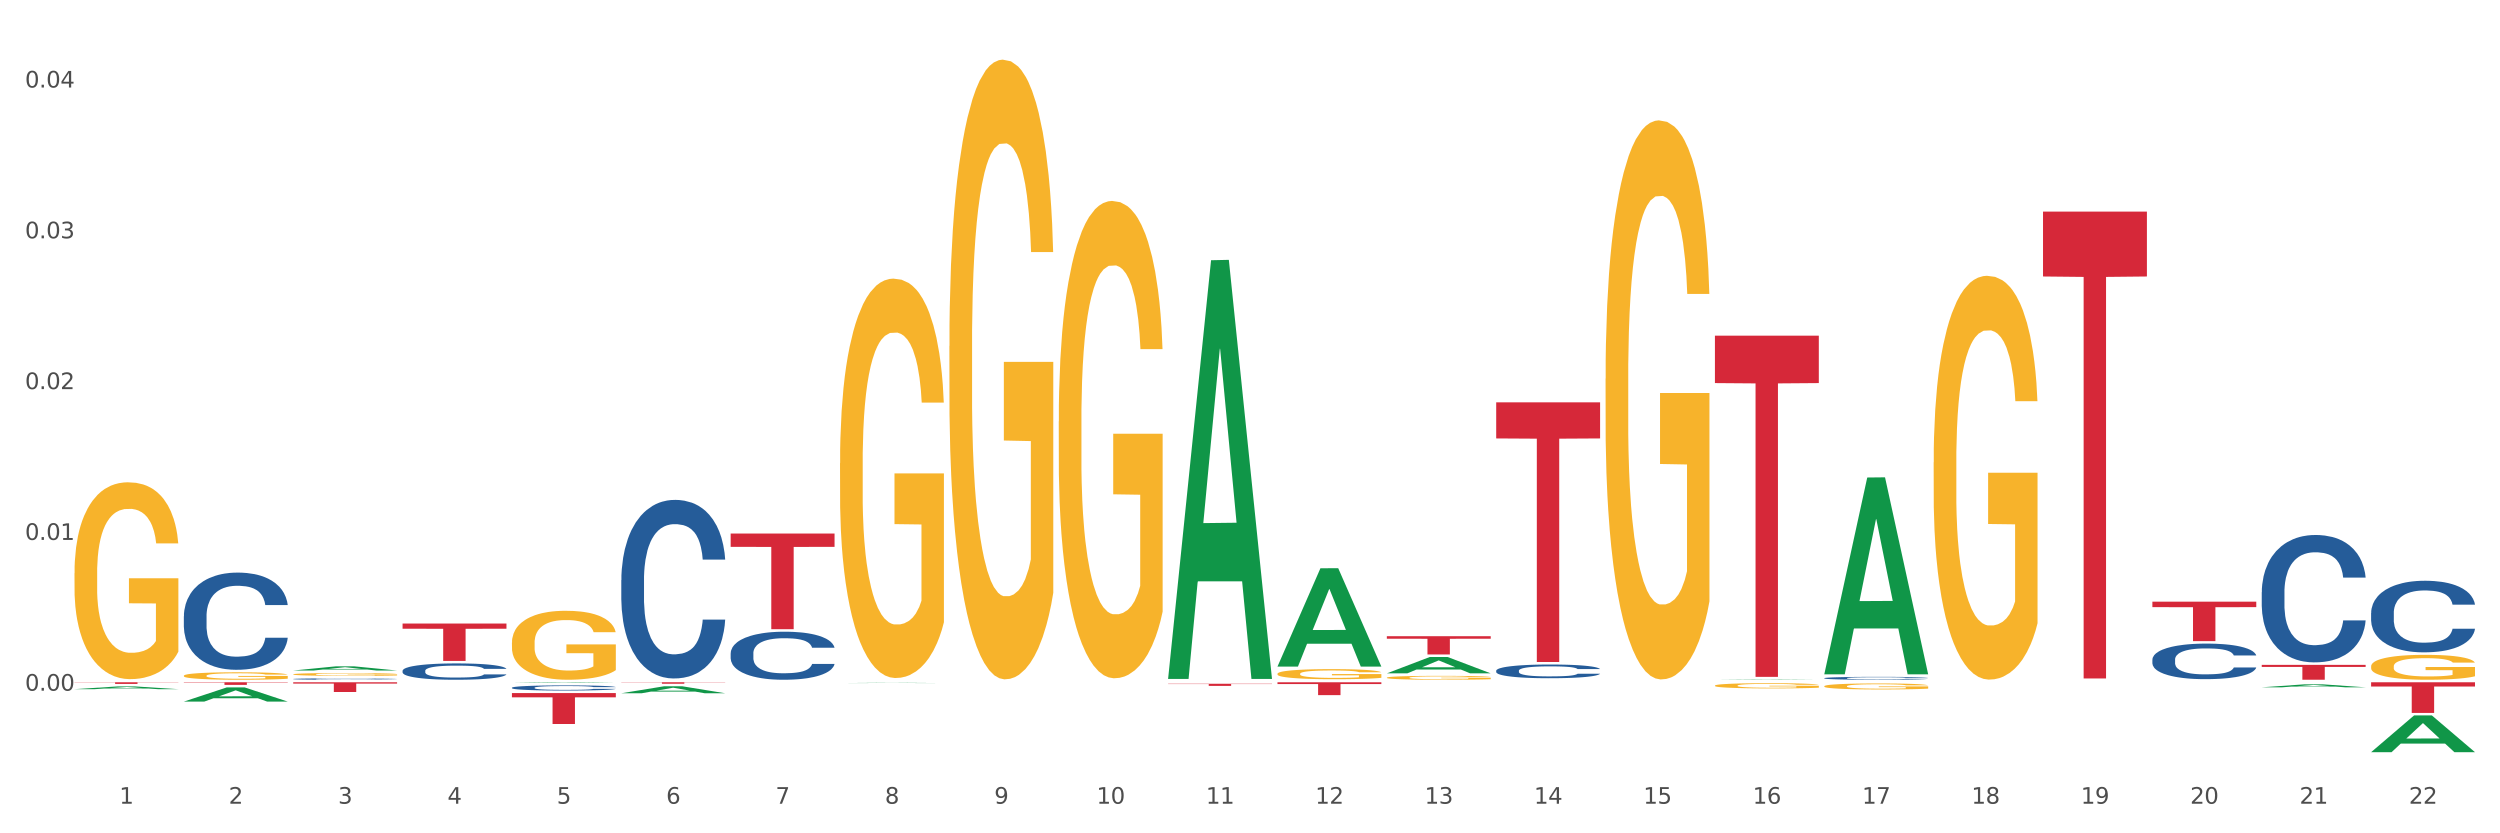<?xml version="1.0" encoding="utf-8" standalone="no"?>
<!DOCTYPE svg PUBLIC "-//W3C//DTD SVG 1.1//EN"
  "http://www.w3.org/Graphics/SVG/1.1/DTD/svg11.dtd">
<svg xmlns:xlink="http://www.w3.org/1999/xlink" width="1080pt" height="360pt" viewBox="0 0 1080 360" xmlns="http://www.w3.org/2000/svg" version="1.1">
 <rect x="0" y="0" width="1080" height="360" fill="#333333" stroke="none"/>
 <defs>
  <style type="text/css">*{stroke-linejoin: round; stroke-linecap: butt}</style>
 </defs>
 <g id="figure_1">
  <g id="patch_1">
   <path d="M 0 360 
L 1080 360 
L 1080 0 
L 0 0 
z
" style="fill: #ffffff; stroke: #ffffff; stroke-linejoin: miter"/>
  </g>
  <g id="axes_1">
   <g id="matplotlib.axis_1">
    <g id="xtick_1">
     <g id="text_1">
      <!-- 1 -->
      <g style="fill: #4d4d4d" transform="translate(51.562 347.204) scale(0.096 -0.096)">
       <defs>
        <path id="DejaVuSans-31" d="M 794 531 
L 1825 531 
L 1825 4091 
L 703 3866 
L 703 4441 
L 1819 4666 
L 2450 4666 
L 2450 531 
L 3481 531 
L 3481 0 
L 794 0 
L 794 531 
z
" transform="scale(0.016)"/>
       </defs>
       <use xlink:href="#DejaVuSans-31"/>
      </g>
     </g>
    </g>
    <g id="xtick_2">
     <g id="text_2">
      <!-- 2 -->
      <g style="fill: #4d4d4d" transform="translate(98.807 347.204) scale(0.096 -0.096)">
       <defs>
        <path id="DejaVuSans-32" d="M 1228 531 
L 3431 531 
L 3431 0 
L 469 0 
L 469 531 
Q 828 903 1448 1529 
Q 2069 2156 2228 2338 
Q 2531 2678 2651 2914 
Q 2772 3150 2772 3378 
Q 2772 3750 2511 3984 
Q 2250 4219 1831 4219 
Q 1534 4219 1204 4116 
Q 875 4013 500 3803 
L 500 4441 
Q 881 4594 1212 4672 
Q 1544 4750 1819 4750 
Q 2544 4750 2975 4387 
Q 3406 4025 3406 3419 
Q 3406 3131 3298 2873 
Q 3191 2616 2906 2266 
Q 2828 2175 2409 1742 
Q 1991 1309 1228 531 
z
" transform="scale(0.016)"/>
       </defs>
       <use xlink:href="#DejaVuSans-32"/>
      </g>
     </g>
    </g>
    <g id="xtick_3">
     <g id="text_3">
      <!-- 3 -->
      <g style="fill: #4d4d4d" transform="translate(146.052 347.204) scale(0.096 -0.096)">
       <defs>
        <path id="DejaVuSans-33" d="M 2597 2516 
Q 3050 2419 3304 2112 
Q 3559 1806 3559 1356 
Q 3559 666 3084 287 
Q 2609 -91 1734 -91 
Q 1441 -91 1130 -33 
Q 819 25 488 141 
L 488 750 
Q 750 597 1062 519 
Q 1375 441 1716 441 
Q 2309 441 2620 675 
Q 2931 909 2931 1356 
Q 2931 1769 2642 2001 
Q 2353 2234 1838 2234 
L 1294 2234 
L 1294 2753 
L 1863 2753 
Q 2328 2753 2575 2939 
Q 2822 3125 2822 3475 
Q 2822 3834 2567 4026 
Q 2313 4219 1838 4219 
Q 1578 4219 1281 4162 
Q 984 4106 628 3988 
L 628 4550 
Q 988 4650 1302 4700 
Q 1616 4750 1894 4750 
Q 2613 4750 3031 4423 
Q 3450 4097 3450 3541 
Q 3450 3153 3228 2886 
Q 3006 2619 2597 2516 
z
" transform="scale(0.016)"/>
       </defs>
       <use xlink:href="#DejaVuSans-33"/>
      </g>
     </g>
    </g>
    <g id="xtick_4">
     <g id="text_4">
      <!-- 4 -->
      <g style="fill: #4d4d4d" transform="translate(193.297 347.204) scale(0.096 -0.096)">
       <defs>
        <path id="DejaVuSans-34" d="M 2419 4116 
L 825 1625 
L 2419 1625 
L 2419 4116 
z
M 2253 4666 
L 3047 4666 
L 3047 1625 
L 3713 1625 
L 3713 1100 
L 3047 1100 
L 3047 0 
L 2419 0 
L 2419 1100 
L 313 1100 
L 313 1709 
L 2253 4666 
z
" transform="scale(0.016)"/>
       </defs>
       <use xlink:href="#DejaVuSans-34"/>
      </g>
     </g>
    </g>
    <g id="xtick_5">
     <g id="text_5">
      <!-- 5 -->
      <g style="fill: #4d4d4d" transform="translate(240.542 347.204) scale(0.096 -0.096)">
       <defs>
        <path id="DejaVuSans-35" d="M 691 4666 
L 3169 4666 
L 3169 4134 
L 1269 4134 
L 1269 2991 
Q 1406 3038 1543 3061 
Q 1681 3084 1819 3084 
Q 2600 3084 3056 2656 
Q 3513 2228 3513 1497 
Q 3513 744 3044 326 
Q 2575 -91 1722 -91 
Q 1428 -91 1123 -41 
Q 819 9 494 109 
L 494 744 
Q 775 591 1075 516 
Q 1375 441 1709 441 
Q 2250 441 2565 725 
Q 2881 1009 2881 1497 
Q 2881 1984 2565 2268 
Q 2250 2553 1709 2553 
Q 1456 2553 1204 2497 
Q 953 2441 691 2322 
L 691 4666 
z
" transform="scale(0.016)"/>
       </defs>
       <use xlink:href="#DejaVuSans-35"/>
      </g>
     </g>
    </g>
    <g id="xtick_6">
     <g id="text_6">
      <!-- 6 -->
      <g style="fill: #4d4d4d" transform="translate(287.787 347.204) scale(0.096 -0.096)">
       <defs>
        <path id="DejaVuSans-36" d="M 2113 2584 
Q 1688 2584 1439 2293 
Q 1191 2003 1191 1497 
Q 1191 994 1439 701 
Q 1688 409 2113 409 
Q 2538 409 2786 701 
Q 3034 994 3034 1497 
Q 3034 2003 2786 2293 
Q 2538 2584 2113 2584 
z
M 3366 4563 
L 3366 3988 
Q 3128 4100 2886 4159 
Q 2644 4219 2406 4219 
Q 1781 4219 1451 3797 
Q 1122 3375 1075 2522 
Q 1259 2794 1537 2939 
Q 1816 3084 2150 3084 
Q 2853 3084 3261 2657 
Q 3669 2231 3669 1497 
Q 3669 778 3244 343 
Q 2819 -91 2113 -91 
Q 1303 -91 875 529 
Q 447 1150 447 2328 
Q 447 3434 972 4092 
Q 1497 4750 2381 4750 
Q 2619 4750 2861 4703 
Q 3103 4656 3366 4563 
z
" transform="scale(0.016)"/>
       </defs>
       <use xlink:href="#DejaVuSans-36"/>
      </g>
     </g>
    </g>
    <g id="xtick_7">
     <g id="text_7">
      <!-- 7 -->
      <g style="fill: #4d4d4d" transform="translate(335.032 347.204) scale(0.096 -0.096)">
       <defs>
        <path id="DejaVuSans-37" d="M 525 4666 
L 3525 4666 
L 3525 4397 
L 1831 0 
L 1172 0 
L 2766 4134 
L 525 4134 
L 525 4666 
z
" transform="scale(0.016)"/>
       </defs>
       <use xlink:href="#DejaVuSans-37"/>
      </g>
     </g>
    </g>
    <g id="xtick_8">
     <g id="text_8">
      <!-- 8 -->
      <g style="fill: #4d4d4d" transform="translate(382.276 347.204) scale(0.096 -0.096)">
       <defs>
        <path id="DejaVuSans-38" d="M 2034 2216 
Q 1584 2216 1326 1975 
Q 1069 1734 1069 1313 
Q 1069 891 1326 650 
Q 1584 409 2034 409 
Q 2484 409 2743 651 
Q 3003 894 3003 1313 
Q 3003 1734 2745 1975 
Q 2488 2216 2034 2216 
z
M 1403 2484 
Q 997 2584 770 2862 
Q 544 3141 544 3541 
Q 544 4100 942 4425 
Q 1341 4750 2034 4750 
Q 2731 4750 3128 4425 
Q 3525 4100 3525 3541 
Q 3525 3141 3298 2862 
Q 3072 2584 2669 2484 
Q 3125 2378 3379 2068 
Q 3634 1759 3634 1313 
Q 3634 634 3220 271 
Q 2806 -91 2034 -91 
Q 1263 -91 848 271 
Q 434 634 434 1313 
Q 434 1759 690 2068 
Q 947 2378 1403 2484 
z
M 1172 3481 
Q 1172 3119 1398 2916 
Q 1625 2713 2034 2713 
Q 2441 2713 2670 2916 
Q 2900 3119 2900 3481 
Q 2900 3844 2670 4047 
Q 2441 4250 2034 4250 
Q 1625 4250 1398 4047 
Q 1172 3844 1172 3481 
z
" transform="scale(0.016)"/>
       </defs>
       <use xlink:href="#DejaVuSans-38"/>
      </g>
     </g>
    </g>
    <g id="xtick_9">
     <g id="text_9">
      <!-- 9 -->
      <g style="fill: #4d4d4d" transform="translate(429.521 347.204) scale(0.096 -0.096)">
       <defs>
        <path id="DejaVuSans-39" d="M 703 97 
L 703 672 
Q 941 559 1184 500 
Q 1428 441 1663 441 
Q 2288 441 2617 861 
Q 2947 1281 2994 2138 
Q 2813 1869 2534 1725 
Q 2256 1581 1919 1581 
Q 1219 1581 811 2004 
Q 403 2428 403 3163 
Q 403 3881 828 4315 
Q 1253 4750 1959 4750 
Q 2769 4750 3195 4129 
Q 3622 3509 3622 2328 
Q 3622 1225 3098 567 
Q 2575 -91 1691 -91 
Q 1453 -91 1209 -44 
Q 966 3 703 97 
z
M 1959 2075 
Q 2384 2075 2632 2365 
Q 2881 2656 2881 3163 
Q 2881 3666 2632 3958 
Q 2384 4250 1959 4250 
Q 1534 4250 1286 3958 
Q 1038 3666 1038 3163 
Q 1038 2656 1286 2365 
Q 1534 2075 1959 2075 
z
" transform="scale(0.016)"/>
       </defs>
       <use xlink:href="#DejaVuSans-39"/>
      </g>
     </g>
    </g>
    <g id="xtick_10">
     <g id="text_10">
      <!-- 10 -->
      <g style="fill: #4d4d4d" transform="translate(473.712 347.204) scale(0.096 -0.096)">
       <defs>
        <path id="DejaVuSans-30" d="M 2034 4250 
Q 1547 4250 1301 3770 
Q 1056 3291 1056 2328 
Q 1056 1369 1301 889 
Q 1547 409 2034 409 
Q 2525 409 2770 889 
Q 3016 1369 3016 2328 
Q 3016 3291 2770 3770 
Q 2525 4250 2034 4250 
z
M 2034 4750 
Q 2819 4750 3233 4129 
Q 3647 3509 3647 2328 
Q 3647 1150 3233 529 
Q 2819 -91 2034 -91 
Q 1250 -91 836 529 
Q 422 1150 422 2328 
Q 422 3509 836 4129 
Q 1250 4750 2034 4750 
z
" transform="scale(0.016)"/>
       </defs>
       <use xlink:href="#DejaVuSans-31"/>
       <use xlink:href="#DejaVuSans-30" transform="translate(63.623 0)"/>
      </g>
     </g>
    </g>
    <g id="xtick_11">
     <g id="text_11">
      <!-- 11 -->
      <g style="fill: #4d4d4d" transform="translate(520.957 347.204) scale(0.096 -0.096)">
       <use xlink:href="#DejaVuSans-31"/>
       <use xlink:href="#DejaVuSans-31" transform="translate(63.623 0)"/>
      </g>
     </g>
    </g>
    <g id="xtick_12">
     <g id="text_12">
      <!-- 12 -->
      <g style="fill: #4d4d4d" transform="translate(568.202 347.204) scale(0.096 -0.096)">
       <use xlink:href="#DejaVuSans-31"/>
       <use xlink:href="#DejaVuSans-32" transform="translate(63.623 0)"/>
      </g>
     </g>
    </g>
    <g id="xtick_13">
     <g id="text_13">
      <!-- 13 -->
      <g style="fill: #4d4d4d" transform="translate(615.447 347.204) scale(0.096 -0.096)">
       <use xlink:href="#DejaVuSans-31"/>
       <use xlink:href="#DejaVuSans-33" transform="translate(63.623 0)"/>
      </g>
     </g>
    </g>
    <g id="xtick_14">
     <g id="text_14">
      <!-- 14 -->
      <g style="fill: #4d4d4d" transform="translate(662.692 347.204) scale(0.096 -0.096)">
       <use xlink:href="#DejaVuSans-31"/>
       <use xlink:href="#DejaVuSans-34" transform="translate(63.623 0)"/>
      </g>
     </g>
    </g>
    <g id="xtick_15">
     <g id="text_15">
      <!-- 15 -->
      <g style="fill: #4d4d4d" transform="translate(709.937 347.204) scale(0.096 -0.096)">
       <use xlink:href="#DejaVuSans-31"/>
       <use xlink:href="#DejaVuSans-35" transform="translate(63.623 0)"/>
      </g>
     </g>
    </g>
    <g id="xtick_16">
     <g id="text_16">
      <!-- 16 -->
      <g style="fill: #4d4d4d" transform="translate(757.181 347.204) scale(0.096 -0.096)">
       <use xlink:href="#DejaVuSans-31"/>
       <use xlink:href="#DejaVuSans-36" transform="translate(63.623 0)"/>
      </g>
     </g>
    </g>
    <g id="xtick_17">
     <g id="text_17">
      <!-- 17 -->
      <g style="fill: #4d4d4d" transform="translate(804.426 347.204) scale(0.096 -0.096)">
       <use xlink:href="#DejaVuSans-31"/>
       <use xlink:href="#DejaVuSans-37" transform="translate(63.623 0)"/>
      </g>
     </g>
    </g>
    <g id="xtick_18">
     <g id="text_18">
      <!-- 18 -->
      <g style="fill: #4d4d4d" transform="translate(851.671 347.204) scale(0.096 -0.096)">
       <use xlink:href="#DejaVuSans-31"/>
       <use xlink:href="#DejaVuSans-38" transform="translate(63.623 0)"/>
      </g>
     </g>
    </g>
    <g id="xtick_19">
     <g id="text_19">
      <!-- 19 -->
      <g style="fill: #4d4d4d" transform="translate(898.916 347.204) scale(0.096 -0.096)">
       <use xlink:href="#DejaVuSans-31"/>
       <use xlink:href="#DejaVuSans-39" transform="translate(63.623 0)"/>
      </g>
     </g>
    </g>
    <g id="xtick_20">
     <g id="text_20">
      <!-- 20 -->
      <g style="fill: #4d4d4d" transform="translate(946.161 347.204) scale(0.096 -0.096)">
       <use xlink:href="#DejaVuSans-32"/>
       <use xlink:href="#DejaVuSans-30" transform="translate(63.623 0)"/>
      </g>
     </g>
    </g>
    <g id="xtick_21">
     <g id="text_21">
      <!-- 21 -->
      <g style="fill: #4d4d4d" transform="translate(993.406 347.204) scale(0.096 -0.096)">
       <use xlink:href="#DejaVuSans-32"/>
       <use xlink:href="#DejaVuSans-31" transform="translate(63.623 0)"/>
      </g>
     </g>
    </g>
    <g id="xtick_22">
     <g id="text_22">
      <!-- 22 -->
      <g style="fill: #4d4d4d" transform="translate(1040.651 347.204) scale(0.096 -0.096)">
       <use xlink:href="#DejaVuSans-32"/>
       <use xlink:href="#DejaVuSans-32" transform="translate(63.623 0)"/>
      </g>
     </g>
    </g>
    <g id="xtick_23"/>
    <g id="xtick_24"/>
    <g id="xtick_25"/>
    <g id="xtick_26"/>
    <g id="xtick_27"/>
    <g id="xtick_28"/>
    <g id="xtick_29"/>
    <g id="xtick_30"/>
    <g id="xtick_31"/>
    <g id="xtick_32"/>
    <g id="xtick_33"/>
    <g id="xtick_34"/>
    <g id="xtick_35"/>
    <g id="xtick_36"/>
    <g id="xtick_37"/>
    <g id="xtick_38"/>
    <g id="xtick_39"/>
    <g id="xtick_40"/>
    <g id="xtick_41"/>
    <g id="xtick_42"/>
    <g id="xtick_43"/>
   </g>
   <g id="matplotlib.axis_2">
    <g id="ytick_1">
     <g id="text_23">
      <!-- 0.00 -->
      <g style="fill: #4d4d4d" transform="translate(10.8 298.379) scale(0.096 -0.096)">
       <defs>
        <path id="DejaVuSans-2e" d="M 684 794 
L 1344 794 
L 1344 0 
L 684 0 
L 684 794 
z
" transform="scale(0.016)"/>
       </defs>
       <use xlink:href="#DejaVuSans-30"/>
       <use xlink:href="#DejaVuSans-2e" transform="translate(63.623 0)"/>
       <use xlink:href="#DejaVuSans-30" transform="translate(95.41 0)"/>
       <use xlink:href="#DejaVuSans-30" transform="translate(159.033 0)"/>
      </g>
     </g>
    </g>
    <g id="ytick_2">
     <g id="text_24">
      <!-- 0.01 -->
      <g style="fill: #4d4d4d" transform="translate(10.8 233.237) scale(0.096 -0.096)">
       <use xlink:href="#DejaVuSans-30"/>
       <use xlink:href="#DejaVuSans-2e" transform="translate(63.623 0)"/>
       <use xlink:href="#DejaVuSans-30" transform="translate(95.41 0)"/>
       <use xlink:href="#DejaVuSans-31" transform="translate(159.033 0)"/>
      </g>
     </g>
    </g>
    <g id="ytick_3">
     <g id="text_25">
      <!-- 0.02 -->
      <g style="fill: #4d4d4d" transform="translate(10.8 168.095) scale(0.096 -0.096)">
       <use xlink:href="#DejaVuSans-30"/>
       <use xlink:href="#DejaVuSans-2e" transform="translate(63.623 0)"/>
       <use xlink:href="#DejaVuSans-30" transform="translate(95.41 0)"/>
       <use xlink:href="#DejaVuSans-32" transform="translate(159.033 0)"/>
      </g>
     </g>
    </g>
    <g id="ytick_4">
     <g id="text_26">
      <!-- 0.03 -->
      <g style="fill: #4d4d4d" transform="translate(10.8 102.953) scale(0.096 -0.096)">
       <use xlink:href="#DejaVuSans-30"/>
       <use xlink:href="#DejaVuSans-2e" transform="translate(63.623 0)"/>
       <use xlink:href="#DejaVuSans-30" transform="translate(95.41 0)"/>
       <use xlink:href="#DejaVuSans-33" transform="translate(159.033 0)"/>
      </g>
     </g>
    </g>
    <g id="ytick_5">
     <g id="text_27">
      <!-- 0.04 -->
      <g style="fill: #4d4d4d" transform="translate(10.8 37.812) scale(0.096 -0.096)">
       <use xlink:href="#DejaVuSans-30"/>
       <use xlink:href="#DejaVuSans-2e" transform="translate(63.623 0)"/>
       <use xlink:href="#DejaVuSans-30" transform="translate(95.41 0)"/>
       <use xlink:href="#DejaVuSans-34" transform="translate(159.033 0)"/>
      </g>
     </g>
    </g>
    <g id="ytick_6"/>
    <g id="ytick_7"/>
    <g id="ytick_8"/>
    <g id="ytick_9"/>
    <g id="ytick_10"/>
   </g>
   <g id="PolyCollection_1">
    <path d="M 32.175 297.719 
L 32.221 297.718 
L 50.73 296.536 
L 58.411 296.535 
L 77.058 297.721 
L 68.174 297.721 
L 64.148 297.445 
L 45.038 297.445 
L 44.899 297.449 
L 41.013 297.721 
L 32.175 297.721 
L 32.175 297.719 
L 47.444 297.28 
L 61.742 297.279 
L 54.663 296.787 
L 54.57 296.785 
L 54.478 296.789 
L 47.398 297.279 
L 47.444 297.28 
L 32.175 297.719 
z
" clip-path="url(#p0f26454073)" style="fill: #109648"/>
    <path d="M 79.42 266.227 
L 79.473 266.189 
L 79.473 265.115 
L 79.632 263.658 
L 80.216 260.973 
L 80.958 258.94 
L 82.232 256.563 
L 82.921 255.566 
L 83.823 254.453 
L 85.68 252.651 
L 87.802 251.117 
L 89.288 250.273 
L 90.402 249.736 
L 92.895 248.778 
L 94.328 248.356 
L 95.813 248.011 
L 97.086 247.78 
L 99.209 247.512 
L 100.906 247.397 
L 102.869 247.359 
L 104.514 247.397 
L 106.689 247.55 
L 109.872 248.011 
L 111.092 248.279 
L 112.737 248.739 
L 114.435 249.353 
L 115.814 249.966 
L 117.406 250.848 
L 119.05 251.999 
L 120.642 253.456 
L 121.756 254.799 
L 122.658 256.218 
L 123.454 257.943 
L 124.037 259.823 
L 124.303 261.395 
L 114.594 261.395 
L 114.329 259.976 
L 113.798 258.442 
L 113.268 257.406 
L 112.684 256.563 
L 111.782 255.604 
L 110.986 254.99 
L 109.66 254.262 
L 108.44 253.801 
L 107.432 253.533 
L 106.212 253.303 
L 103.612 253.073 
L 101.755 253.073 
L 100.588 253.149 
L 99.156 253.341 
L 97.935 253.61 
L 96.503 254.07 
L 95.389 254.568 
L 94.275 255.22 
L 93.638 255.681 
L 92.683 256.524 
L 92.046 257.215 
L 91.198 258.404 
L 90.72 259.247 
L 89.871 261.433 
L 89.5 263.044 
L 89.341 264.156 
L 89.235 265.383 
L 89.235 271.366 
L 89.553 274.051 
L 89.818 275.201 
L 90.243 276.505 
L 91.038 278.193 
L 92.206 279.842 
L 93.426 281.03 
L 94.434 281.759 
L 95.389 282.296 
L 96.344 282.718 
L 97.511 283.101 
L 98.466 283.332 
L 99.898 283.562 
L 101.596 283.677 
L 102.922 283.677 
L 105.628 283.485 
L 106.848 283.293 
L 108.015 283.025 
L 109.289 282.603 
L 110.297 282.143 
L 110.88 281.797 
L 111.835 281.069 
L 112.578 280.302 
L 113.214 279.42 
L 113.639 278.653 
L 114.116 277.502 
L 114.488 276.198 
L 114.594 275.508 
L 124.303 275.508 
L 124.09 276.889 
L 123.719 278.231 
L 122.976 280.033 
L 122.393 281.069 
L 121.491 282.334 
L 120.536 283.408 
L 119.209 284.597 
L 117.989 285.479 
L 116.716 286.246 
L 115.337 286.936 
L 112.843 287.895 
L 111.941 288.164 
L 110.031 288.624 
L 108.546 288.892 
L 106.371 289.161 
L 104.142 289.314 
L 101.808 289.353 
L 99.739 289.276 
L 97.458 289.046 
L 96.025 288.816 
L 94.434 288.471 
L 92.577 287.934 
L 90.826 287.282 
L 89.182 286.515 
L 87.643 285.633 
L 86.211 284.635 
L 84.354 282.986 
L 82.974 281.376 
L 81.966 279.88 
L 81.277 278.614 
L 80.587 277.004 
L 80.216 275.891 
L 79.632 273.207 
L 79.42 270.714 
L 79.42 266.227 
z
" clip-path="url(#p0f26454073)" style="fill: #255c99"/>
    <path d="M 1024.317 287.865 
L 1024.37 287.855 
L 1024.37 287.502 
L 1024.476 287.197 
L 1025.006 286.459 
L 1025.801 285.85 
L 1026.384 285.525 
L 1026.967 285.26 
L 1027.656 284.995 
L 1028.504 284.719 
L 1030.04 284.316 
L 1030.994 284.11 
L 1032.16 283.893 
L 1034.28 283.579 
L 1035.816 283.402 
L 1037.406 283.254 
L 1040.002 283.077 
L 1041.698 282.999 
L 1043.5 282.94 
L 1045.672 282.9 
L 1047.315 282.891 
L 1050.918 282.92 
L 1053.992 283.009 
L 1055.476 283.077 
L 1057.383 283.195 
L 1058.39 283.274 
L 1060.033 283.431 
L 1061.728 283.638 
L 1062.894 283.815 
L 1064.643 284.149 
L 1065.968 284.483 
L 1067.186 284.896 
L 1067.822 285.181 
L 1068.299 285.447 
L 1068.723 285.752 
L 1069.147 286.233 
L 1059.609 286.233 
L 1059.238 285.889 
L 1058.655 285.565 
L 1057.807 285.25 
L 1057.065 285.054 
L 1055.793 284.808 
L 1054.628 284.65 
L 1053.409 284.532 
L 1051.925 284.434 
L 1050.759 284.385 
L 1049.117 284.346 
L 1045.884 284.355 
L 1043.712 284.434 
L 1042.228 284.532 
L 1041.274 284.621 
L 1040.426 284.719 
L 1039.473 284.857 
L 1038.36 285.063 
L 1037.565 285.25 
L 1036.77 285.486 
L 1036.134 285.722 
L 1035.551 285.997 
L 1035.074 286.292 
L 1034.703 286.597 
L 1034.385 286.971 
L 1034.121 287.59 
L 1034.121 288.937 
L 1034.227 289.242 
L 1034.491 289.645 
L 1034.809 289.95 
L 1035.339 290.313 
L 1035.816 290.559 
L 1036.717 290.913 
L 1037.724 291.208 
L 1038.519 291.395 
L 1039.314 291.552 
L 1040.691 291.768 
L 1042.228 291.945 
L 1043.553 292.053 
L 1045.354 292.152 
L 1046.573 292.191 
L 1047.633 292.211 
L 1050.23 292.211 
L 1052.084 292.181 
L 1054.151 292.112 
L 1055.741 292.024 
L 1057.065 291.916 
L 1058.549 291.739 
L 1059.503 291.572 
L 1059.503 289.517 
L 1047.845 289.507 
L 1047.845 288.141 
L 1069.2 288.141 
L 1069.2 292.152 
L 1068.299 292.358 
L 1067.292 292.545 
L 1066.233 292.712 
L 1064.643 292.919 
L 1062.735 293.115 
L 1061.04 293.253 
L 1059.238 293.371 
L 1057.118 293.479 
L 1054.363 293.577 
L 1052.667 293.617 
L 1050.547 293.646 
L 1048.057 293.656 
L 1045.884 293.636 
L 1043.765 293.587 
L 1041.539 293.499 
L 1039.367 293.371 
L 1037.724 293.243 
L 1036.081 293.086 
L 1034.333 292.879 
L 1032.955 292.683 
L 1031.895 292.506 
L 1030.729 292.28 
L 1029.457 291.985 
L 1028.504 291.719 
L 1027.656 291.444 
L 1026.755 291.09 
L 1026.119 290.785 
L 1025.483 290.402 
L 1025.112 290.117 
L 1024.688 289.674 
L 1024.37 289.055 
L 1024.317 287.865 
z
" clip-path="url(#p0f26454073)" style="fill: #f7b32b"/>
    <path d="M 32.175 294.732 
L 77.058 294.732 
L 77.058 294.833 
L 59.402 294.834 
L 59.402 295.459 
L 49.724 295.459 
L 49.724 294.834 
L 32.175 294.833 
L 32.175 294.733 
L 32.175 294.732 
z
" clip-path="url(#p0f26454073)" style="fill: #d62839"/>
    <path d="M 79.42 294.732 
L 124.303 294.732 
L 124.303 294.89 
L 106.647 294.891 
L 106.647 295.869 
L 96.969 295.869 
L 96.969 294.891 
L 79.42 294.89 
L 79.42 294.733 
L 79.42 294.732 
z
" clip-path="url(#p0f26454073)" style="fill: #d62839"/>
    <path d="M 126.665 294.732 
L 171.547 294.732 
L 171.547 295.317 
L 153.892 295.321 
L 153.892 298.943 
L 144.214 298.943 
L 144.214 295.321 
L 126.665 295.317 
L 126.665 294.736 
L 126.665 294.732 
z
" clip-path="url(#p0f26454073)" style="fill: #d62839"/>
    <path d="M 173.91 269.375 
L 218.792 269.375 
L 218.792 271.619 
L 201.137 271.634 
L 201.137 285.519 
L 191.459 285.519 
L 191.459 271.634 
L 173.91 271.619 
L 173.91 269.391 
L 173.91 269.375 
z
" clip-path="url(#p0f26454073)" style="fill: #d62839"/>
    <path d="M 221.154 299.393 
L 266.037 299.393 
L 266.037 301.25 
L 248.382 301.263 
L 248.382 312.757 
L 238.703 312.757 
L 238.703 301.263 
L 221.154 301.25 
L 221.154 299.405 
L 221.154 299.393 
z
" clip-path="url(#p0f26454073)" style="fill: #d62839"/>
    <path d="M 268.399 294.732 
L 313.282 294.732 
L 313.282 294.822 
L 295.627 294.822 
L 295.627 295.377 
L 285.948 295.377 
L 285.948 294.822 
L 268.399 294.822 
L 268.399 294.732 
L 268.399 294.732 
z
" clip-path="url(#p0f26454073)" style="fill: #d62839"/>
    <path d="M 315.644 230.495 
L 360.527 230.495 
L 360.527 236.237 
L 342.872 236.276 
L 342.872 271.819 
L 333.193 271.819 
L 333.193 236.276 
L 315.644 236.237 
L 315.644 230.533 
L 315.644 230.495 
z
" clip-path="url(#p0f26454073)" style="fill: #d62839"/>
    <path d="M 504.624 295.383 
L 549.506 295.383 
L 549.506 295.511 
L 531.851 295.512 
L 531.851 296.308 
L 522.173 296.308 
L 522.173 295.512 
L 504.624 295.511 
L 504.624 295.383 
L 504.624 295.383 
z
" clip-path="url(#p0f26454073)" style="fill: #d62839"/>
    <path d="M 551.869 294.732 
L 596.751 294.732 
L 596.751 295.504 
L 579.096 295.509 
L 579.096 300.285 
L 569.418 300.285 
L 569.418 295.509 
L 551.869 295.504 
L 551.869 294.737 
L 551.869 294.732 
z
" clip-path="url(#p0f26454073)" style="fill: #d62839"/>
    <path d="M 599.113 274.843 
L 643.996 274.843 
L 643.996 275.94 
L 626.341 275.948 
L 626.341 282.739 
L 616.662 282.739 
L 616.662 275.948 
L 599.113 275.94 
L 599.113 274.85 
L 599.113 274.843 
z
" clip-path="url(#p0f26454073)" style="fill: #d62839"/>
    <path d="M 646.358 173.813 
L 691.241 173.813 
L 691.241 189.402 
L 673.586 189.508 
L 673.586 285.993 
L 663.907 285.993 
L 663.907 189.508 
L 646.358 189.402 
L 646.358 173.918 
L 646.358 173.813 
z
" clip-path="url(#p0f26454073)" style="fill: #d62839"/>
    <path d="M 740.848 145.007 
L 785.731 145.007 
L 785.731 165.491 
L 768.075 165.63 
L 768.075 292.414 
L 758.397 292.414 
L 758.397 165.63 
L 740.848 165.491 
L 740.848 145.145 
L 740.848 145.007 
z
" clip-path="url(#p0f26454073)" style="fill: #d62839"/>
    <path d="M 882.583 91.416 
L 927.465 91.416 
L 927.465 119.442 
L 909.81 119.631 
L 909.81 293.089 
L 900.132 293.089 
L 900.132 119.631 
L 882.583 119.442 
L 882.583 91.605 
L 882.583 91.416 
z
" clip-path="url(#p0f26454073)" style="fill: #d62839"/>
    <path d="M 929.828 259.922 
L 974.71 259.922 
L 974.71 262.289 
L 957.055 262.305 
L 957.055 276.958 
L 947.377 276.958 
L 947.377 262.305 
L 929.828 262.289 
L 929.828 259.938 
L 929.828 259.922 
z
" clip-path="url(#p0f26454073)" style="fill: #d62839"/>
    <path d="M 977.072 287.226 
L 1021.955 287.226 
L 1021.955 288.12 
L 1004.3 288.126 
L 1004.3 293.656 
L 994.621 293.656 
L 994.621 288.126 
L 977.072 288.12 
L 977.072 287.232 
L 977.072 287.226 
z
" clip-path="url(#p0f26454073)" style="fill: #d62839"/>
    <path d="M 126.665 293.322 
L 126.718 293.321 
L 126.718 293.306 
L 126.877 293.285 
L 127.461 293.246 
L 128.203 293.216 
L 129.477 293.182 
L 130.166 293.168 
L 131.068 293.152 
L 132.925 293.126 
L 135.047 293.103 
L 136.533 293.091 
L 137.647 293.083 
L 140.14 293.07 
L 141.573 293.063 
L 143.058 293.058 
L 144.331 293.055 
L 146.453 293.051 
L 148.151 293.05 
L 150.114 293.049 
L 151.759 293.05 
L 153.934 293.052 
L 157.117 293.058 
L 158.337 293.062 
L 159.982 293.069 
L 161.68 293.078 
L 163.059 293.087 
L 164.651 293.099 
L 166.295 293.116 
L 167.887 293.137 
L 169.001 293.157 
L 169.903 293.177 
L 170.699 293.202 
L 171.282 293.229 
L 171.547 293.252 
L 161.839 293.252 
L 161.573 293.231 
L 161.043 293.209 
L 160.512 293.194 
L 159.929 293.182 
L 159.027 293.168 
L 158.231 293.159 
L 156.905 293.149 
L 155.685 293.142 
L 154.677 293.138 
L 153.456 293.135 
L 150.857 293.132 
L 149 293.132 
L 147.833 293.133 
L 146.4 293.136 
L 145.18 293.139 
L 143.748 293.146 
L 142.634 293.153 
L 141.52 293.163 
L 140.883 293.169 
L 139.928 293.182 
L 139.291 293.191 
L 138.442 293.209 
L 137.965 293.221 
L 137.116 293.252 
L 136.745 293.276 
L 136.586 293.292 
L 136.48 293.31 
L 136.48 293.396 
L 136.798 293.435 
L 137.063 293.451 
L 137.488 293.47 
L 138.283 293.495 
L 139.45 293.519 
L 140.671 293.536 
L 141.679 293.546 
L 142.634 293.554 
L 143.589 293.56 
L 144.756 293.566 
L 145.711 293.569 
L 147.143 293.572 
L 148.841 293.574 
L 150.167 293.574 
L 152.873 293.571 
L 154.093 293.568 
L 155.26 293.565 
L 156.533 293.558 
L 157.541 293.552 
L 158.125 293.547 
L 159.08 293.536 
L 159.823 293.525 
L 160.459 293.512 
L 160.884 293.501 
L 161.361 293.485 
L 161.733 293.466 
L 161.839 293.456 
L 171.547 293.456 
L 171.335 293.476 
L 170.964 293.495 
L 170.221 293.521 
L 169.637 293.536 
L 168.736 293.555 
L 167.781 293.57 
L 166.454 293.587 
L 165.234 293.6 
L 163.961 293.611 
L 162.581 293.621 
L 160.088 293.635 
L 159.186 293.639 
L 157.276 293.645 
L 155.791 293.649 
L 153.616 293.653 
L 151.387 293.655 
L 149.053 293.656 
L 146.984 293.655 
L 144.703 293.652 
L 143.27 293.648 
L 141.679 293.643 
L 139.822 293.635 
L 138.071 293.626 
L 136.426 293.615 
L 134.888 293.602 
L 133.456 293.588 
L 131.599 293.564 
L 130.219 293.541 
L 129.211 293.519 
L 128.522 293.501 
L 127.832 293.478 
L 127.461 293.461 
L 126.877 293.423 
L 126.665 293.387 
L 126.665 293.322 
z
" clip-path="url(#p0f26454073)" style="fill: #255c99"/>
    <path d="M 1024.317 294.732 
L 1069.2 294.732 
L 1069.2 296.573 
L 1051.545 296.585 
L 1051.545 307.977 
L 1041.866 307.977 
L 1041.866 296.585 
L 1024.317 296.573 
L 1024.317 294.744 
L 1024.317 294.732 
z
" clip-path="url(#p0f26454073)" style="fill: #d62839"/>
    <path d="M 173.91 289.767 
L 173.963 289.761 
L 173.963 289.58 
L 174.122 289.335 
L 174.705 288.884 
L 175.448 288.542 
L 176.721 288.142 
L 177.411 287.975 
L 178.313 287.788 
L 180.17 287.484 
L 182.292 287.226 
L 183.777 287.085 
L 184.892 286.994 
L 187.385 286.833 
L 188.817 286.762 
L 190.303 286.704 
L 191.576 286.665 
L 193.698 286.62 
L 195.396 286.601 
L 197.359 286.594 
L 199.004 286.601 
L 201.179 286.627 
L 204.362 286.704 
L 205.582 286.749 
L 207.227 286.827 
L 208.924 286.93 
L 210.304 287.033 
L 211.895 287.181 
L 213.54 287.375 
L 215.132 287.62 
L 216.246 287.846 
L 217.148 288.084 
L 217.943 288.374 
L 218.527 288.69 
L 218.792 288.955 
L 209.084 288.955 
L 208.818 288.716 
L 208.288 288.458 
L 207.757 288.284 
L 207.174 288.142 
L 206.272 287.981 
L 205.476 287.878 
L 204.15 287.755 
L 202.929 287.678 
L 201.921 287.633 
L 200.701 287.594 
L 198.102 287.555 
L 196.245 287.555 
L 195.078 287.568 
L 193.645 287.601 
L 192.425 287.646 
L 190.993 287.723 
L 189.879 287.807 
L 188.764 287.917 
L 188.128 287.994 
L 187.173 288.136 
L 186.536 288.252 
L 185.687 288.452 
L 185.21 288.594 
L 184.361 288.961 
L 183.99 289.232 
L 183.83 289.419 
L 183.724 289.625 
L 183.724 290.631 
L 184.043 291.083 
L 184.308 291.276 
L 184.732 291.496 
L 185.528 291.779 
L 186.695 292.057 
L 187.916 292.257 
L 188.924 292.379 
L 189.879 292.469 
L 190.833 292.54 
L 192.001 292.605 
L 192.956 292.644 
L 194.388 292.682 
L 196.086 292.702 
L 197.412 292.702 
L 200.118 292.669 
L 201.338 292.637 
L 202.505 292.592 
L 203.778 292.521 
L 204.786 292.444 
L 205.37 292.386 
L 206.325 292.263 
L 207.068 292.134 
L 207.704 291.986 
L 208.129 291.857 
L 208.606 291.663 
L 208.977 291.444 
L 209.084 291.328 
L 218.792 291.328 
L 218.58 291.56 
L 218.209 291.786 
L 217.466 292.089 
L 216.882 292.263 
L 215.98 292.476 
L 215.026 292.656 
L 213.699 292.856 
L 212.479 293.005 
L 211.206 293.134 
L 209.826 293.25 
L 207.333 293.411 
L 206.431 293.456 
L 204.521 293.533 
L 203.036 293.579 
L 200.86 293.624 
L 198.632 293.65 
L 196.298 293.656 
L 194.229 293.643 
L 191.948 293.604 
L 190.515 293.566 
L 188.924 293.508 
L 187.067 293.417 
L 185.316 293.308 
L 183.671 293.179 
L 182.133 293.03 
L 180.7 292.863 
L 178.844 292.585 
L 177.464 292.315 
L 176.456 292.063 
L 175.766 291.85 
L 175.077 291.579 
L 174.705 291.392 
L 174.122 290.941 
L 173.91 290.522 
L 173.91 289.767 
z
" clip-path="url(#p0f26454073)" style="fill: #255c99"/>
    <path d="M 268.399 250.616 
L 268.452 250.545 
L 268.452 248.572 
L 268.612 245.895 
L 269.195 240.963 
L 269.938 237.228 
L 271.211 232.86 
L 271.901 231.028 
L 272.803 228.984 
L 274.66 225.673 
L 276.782 222.854 
L 278.267 221.304 
L 279.381 220.317 
L 281.875 218.556 
L 283.307 217.781 
L 284.793 217.147 
L 286.066 216.724 
L 288.188 216.231 
L 289.886 216.019 
L 291.849 215.949 
L 293.493 216.019 
L 295.668 216.301 
L 298.852 217.147 
L 300.072 217.64 
L 301.717 218.485 
L 303.414 219.613 
L 304.794 220.74 
L 306.385 222.361 
L 308.03 224.475 
L 309.621 227.152 
L 310.735 229.618 
L 311.637 232.225 
L 312.433 235.396 
L 313.017 238.849 
L 313.282 241.738 
L 303.573 241.738 
L 303.308 239.131 
L 302.778 236.312 
L 302.247 234.41 
L 301.663 232.86 
L 300.762 231.098 
L 299.966 229.971 
L 298.639 228.632 
L 297.419 227.786 
L 296.411 227.293 
L 295.191 226.87 
L 292.591 226.448 
L 290.735 226.448 
L 289.567 226.589 
L 288.135 226.941 
L 286.915 227.434 
L 285.482 228.28 
L 284.368 229.196 
L 283.254 230.393 
L 282.618 231.239 
L 281.663 232.789 
L 281.026 234.057 
L 280.177 236.242 
L 279.7 237.792 
L 278.851 241.808 
L 278.479 244.767 
L 278.32 246.811 
L 278.214 249.066 
L 278.214 260.057 
L 278.532 264.99 
L 278.798 267.104 
L 279.222 269.499 
L 280.018 272.6 
L 281.185 275.629 
L 282.405 277.814 
L 283.413 279.152 
L 284.368 280.139 
L 285.323 280.914 
L 286.49 281.619 
L 287.445 282.041 
L 288.878 282.464 
L 290.575 282.675 
L 291.902 282.675 
L 294.607 282.323 
L 295.828 281.971 
L 296.995 281.478 
L 298.268 280.703 
L 299.276 279.857 
L 299.86 279.223 
L 300.815 277.884 
L 301.557 276.475 
L 302.194 274.854 
L 302.618 273.445 
L 303.096 271.331 
L 303.467 268.936 
L 303.573 267.667 
L 313.282 267.667 
L 313.07 270.204 
L 312.698 272.67 
L 311.956 275.982 
L 311.372 277.884 
L 310.47 280.209 
L 309.515 282.182 
L 308.189 284.367 
L 306.969 285.987 
L 305.695 287.396 
L 304.316 288.665 
L 301.823 290.426 
L 300.921 290.919 
L 299.011 291.765 
L 297.525 292.258 
L 295.35 292.751 
L 293.122 293.033 
L 290.788 293.104 
L 288.719 292.963 
L 286.437 292.54 
L 285.005 292.117 
L 283.413 291.483 
L 281.556 290.497 
L 279.806 289.299 
L 278.161 287.89 
L 276.623 286.269 
L 275.19 284.437 
L 273.333 281.407 
L 271.954 278.448 
L 270.946 275.7 
L 270.256 273.375 
L 269.567 270.415 
L 269.195 268.372 
L 268.612 263.44 
L 268.399 258.86 
L 268.399 250.616 
z
" clip-path="url(#p0f26454073)" style="fill: #255c99"/>
    <path d="M 126.665 291.311 
L 126.718 291.31 
L 126.718 291.269 
L 126.824 291.234 
L 127.354 291.15 
L 128.148 291.08 
L 128.731 291.043 
L 129.314 291.013 
L 130.003 290.982 
L 130.851 290.951 
L 132.388 290.905 
L 133.342 290.881 
L 134.507 290.857 
L 136.627 290.821 
L 138.164 290.8 
L 139.753 290.783 
L 142.35 290.763 
L 144.046 290.754 
L 145.847 290.747 
L 148.02 290.743 
L 149.662 290.742 
L 153.266 290.745 
L 156.339 290.755 
L 157.823 290.763 
L 159.731 290.777 
L 160.737 290.786 
L 162.38 290.804 
L 164.076 290.827 
L 165.242 290.848 
L 166.99 290.886 
L 168.315 290.924 
L 169.534 290.971 
L 170.17 291.004 
L 170.647 291.034 
L 171.07 291.069 
L 171.494 291.124 
L 161.956 291.124 
L 161.585 291.085 
L 161.002 291.048 
L 160.155 291.012 
L 159.413 290.989 
L 158.141 290.961 
L 156.975 290.943 
L 155.756 290.93 
L 154.273 290.918 
L 153.107 290.913 
L 151.464 290.908 
L 148.232 290.909 
L 146.059 290.918 
L 144.575 290.93 
L 143.622 290.94 
L 142.774 290.951 
L 141.82 290.967 
L 140.707 290.99 
L 139.912 291.012 
L 139.117 291.039 
L 138.482 291.066 
L 137.899 291.097 
L 137.422 291.131 
L 137.051 291.166 
L 136.733 291.208 
L 136.468 291.279 
L 136.468 291.433 
L 136.574 291.468 
L 136.839 291.514 
L 137.157 291.549 
L 137.687 291.591 
L 138.164 291.619 
L 139.064 291.659 
L 140.071 291.693 
L 140.866 291.715 
L 141.661 291.733 
L 143.039 291.757 
L 144.575 291.777 
L 145.9 291.79 
L 147.702 291.801 
L 148.921 291.806 
L 149.98 291.808 
L 152.577 291.808 
L 154.432 291.804 
L 156.498 291.797 
L 158.088 291.786 
L 159.413 291.774 
L 160.896 291.754 
L 161.85 291.735 
L 161.85 291.5 
L 150.192 291.499 
L 150.192 291.342 
L 171.547 291.342 
L 171.547 291.801 
L 170.647 291.825 
L 169.64 291.846 
L 168.58 291.865 
L 166.99 291.889 
L 165.083 291.911 
L 163.387 291.927 
L 161.585 291.941 
L 159.466 291.953 
L 156.71 291.964 
L 155.014 291.969 
L 152.895 291.972 
L 150.404 291.973 
L 148.232 291.971 
L 146.112 291.965 
L 143.887 291.955 
L 141.714 291.941 
L 140.071 291.926 
L 138.429 291.908 
L 136.68 291.884 
L 135.302 291.862 
L 134.242 291.842 
L 133.077 291.816 
L 131.805 291.782 
L 130.851 291.752 
L 130.003 291.72 
L 129.102 291.68 
L 128.466 291.645 
L 127.831 291.601 
L 127.46 291.568 
L 127.036 291.518 
L 126.718 291.447 
L 126.665 291.311 
z
" clip-path="url(#p0f26454073)" style="fill: #f7b32b"/>
    <path d="M 221.154 277.629 
L 221.207 277.601 
L 221.207 276.622 
L 221.313 275.778 
L 221.843 273.737 
L 222.638 272.05 
L 223.221 271.152 
L 223.804 270.418 
L 224.493 269.683 
L 225.341 268.921 
L 226.877 267.805 
L 227.831 267.234 
L 228.997 266.635 
L 231.117 265.764 
L 232.653 265.275 
L 234.243 264.866 
L 236.84 264.377 
L 238.535 264.159 
L 240.337 263.996 
L 242.51 263.887 
L 244.152 263.86 
L 247.756 263.941 
L 250.829 264.186 
L 252.313 264.377 
L 254.22 264.703 
L 255.227 264.921 
L 256.87 265.356 
L 258.566 265.928 
L 259.731 266.417 
L 261.48 267.343 
L 262.805 268.268 
L 264.024 269.411 
L 264.659 270.2 
L 265.136 270.935 
L 265.56 271.778 
L 265.984 273.111 
L 256.446 273.111 
L 256.075 272.159 
L 255.492 271.261 
L 254.644 270.39 
L 253.902 269.846 
L 252.631 269.166 
L 251.465 268.73 
L 250.246 268.404 
L 248.762 268.132 
L 247.597 267.996 
L 245.954 267.887 
L 242.721 267.914 
L 240.549 268.132 
L 239.065 268.404 
L 238.111 268.649 
L 237.263 268.921 
L 236.31 269.302 
L 235.197 269.873 
L 234.402 270.39 
L 233.607 271.043 
L 232.971 271.696 
L 232.388 272.458 
L 231.911 273.275 
L 231.541 274.118 
L 231.223 275.152 
L 230.958 276.867 
L 230.958 280.595 
L 231.064 281.438 
L 231.329 282.554 
L 231.647 283.397 
L 232.176 284.404 
L 232.653 285.084 
L 233.554 286.064 
L 234.561 286.88 
L 235.356 287.397 
L 236.151 287.833 
L 237.528 288.431 
L 239.065 288.921 
L 240.39 289.221 
L 242.192 289.493 
L 243.41 289.601 
L 244.47 289.656 
L 247.067 289.656 
L 248.921 289.574 
L 250.988 289.384 
L 252.578 289.139 
L 253.902 288.84 
L 255.386 288.35 
L 256.34 287.887 
L 256.34 282.2 
L 244.682 282.173 
L 244.682 278.39 
L 266.037 278.39 
L 266.037 289.493 
L 265.136 290.064 
L 264.129 290.581 
L 263.07 291.044 
L 261.48 291.615 
L 259.572 292.159 
L 257.877 292.54 
L 256.075 292.867 
L 253.955 293.166 
L 251.2 293.438 
L 249.504 293.547 
L 247.385 293.629 
L 244.894 293.656 
L 242.721 293.602 
L 240.602 293.465 
L 238.376 293.221 
L 236.204 292.867 
L 234.561 292.513 
L 232.918 292.078 
L 231.17 291.506 
L 229.792 290.962 
L 228.732 290.472 
L 227.566 289.846 
L 226.295 289.03 
L 225.341 288.295 
L 224.493 287.533 
L 223.592 286.554 
L 222.956 285.71 
L 222.32 284.649 
L 221.949 283.86 
L 221.525 282.635 
L 221.207 280.921 
L 221.154 277.629 
z
" clip-path="url(#p0f26454073)" style="fill: #f7b32b"/>
    <path d="M 362.889 200.097 
L 362.942 199.939 
L 362.942 194.266 
L 363.048 189.381 
L 363.578 177.563 
L 364.373 167.793 
L 364.956 162.592 
L 365.539 158.338 
L 366.228 154.083 
L 367.075 149.671 
L 368.612 143.21 
L 369.566 139.901 
L 370.732 136.434 
L 372.851 131.391 
L 374.388 128.555 
L 375.978 126.191 
L 378.574 123.355 
L 380.27 122.094 
L 382.072 121.148 
L 384.244 120.518 
L 385.887 120.361 
L 389.49 120.833 
L 392.564 122.251 
L 394.047 123.355 
L 395.955 125.246 
L 396.962 126.506 
L 398.604 129.028 
L 400.3 132.337 
L 401.466 135.173 
L 403.215 140.531 
L 404.539 145.889 
L 405.758 152.507 
L 406.394 157.077 
L 406.871 161.332 
L 407.295 166.217 
L 407.719 173.938 
L 398.181 173.938 
L 397.81 168.423 
L 397.227 163.223 
L 396.379 158.18 
L 395.637 155.028 
L 394.365 151.089 
L 393.199 148.568 
L 391.981 146.677 
L 390.497 145.101 
L 389.331 144.313 
L 387.688 143.683 
L 384.456 143.84 
L 382.284 145.101 
L 380.8 146.677 
L 379.846 148.095 
L 378.998 149.671 
L 378.044 151.877 
L 376.932 155.186 
L 376.137 158.18 
L 375.342 161.962 
L 374.706 165.744 
L 374.123 170.156 
L 373.646 174.884 
L 373.275 179.769 
L 372.957 185.757 
L 372.692 195.685 
L 372.692 217.273 
L 372.798 222.158 
L 373.063 228.619 
L 373.381 233.504 
L 373.911 239.335 
L 374.388 243.274 
L 375.289 248.947 
L 376.296 253.675 
L 377.09 256.669 
L 377.885 259.19 
L 379.263 262.657 
L 380.8 265.493 
L 382.125 267.227 
L 383.926 268.802 
L 385.145 269.433 
L 386.205 269.748 
L 388.801 269.748 
L 390.656 269.275 
L 392.723 268.172 
L 394.312 266.754 
L 395.637 265.02 
L 397.121 262.184 
L 398.075 259.505 
L 398.075 226.571 
L 386.417 226.413 
L 386.417 204.509 
L 407.772 204.509 
L 407.772 268.802 
L 406.871 272.112 
L 405.864 275.106 
L 404.804 277.785 
L 403.215 281.094 
L 401.307 284.245 
L 399.611 286.452 
L 397.81 288.343 
L 395.69 290.076 
L 392.935 291.652 
L 391.239 292.282 
L 389.119 292.755 
L 386.629 292.912 
L 384.456 292.597 
L 382.336 291.809 
L 380.111 290.391 
L 377.938 288.343 
L 376.296 286.294 
L 374.653 283.773 
L 372.904 280.463 
L 371.527 277.312 
L 370.467 274.475 
L 369.301 270.851 
L 368.029 266.124 
L 367.075 261.869 
L 366.228 257.457 
L 365.327 251.784 
L 364.691 246.899 
L 364.055 240.753 
L 363.684 236.183 
L 363.26 229.092 
L 362.942 219.164 
L 362.889 200.097 
z
" clip-path="url(#p0f26454073)" style="fill: #f7b32b"/>
    <path d="M 410.134 149.474 
L 410.187 149.229 
L 410.187 140.428 
L 410.293 132.848 
L 410.823 114.511 
L 411.618 99.352 
L 412.201 91.284 
L 412.784 84.683 
L 413.472 78.081 
L 414.32 71.236 
L 415.857 61.211 
L 416.811 56.077 
L 417.977 50.698 
L 420.096 42.874 
L 421.633 38.473 
L 423.223 34.806 
L 425.819 30.405 
L 427.515 28.449 
L 429.316 26.982 
L 431.489 26.004 
L 433.132 25.759 
L 436.735 26.493 
L 439.808 28.693 
L 441.292 30.405 
L 443.2 33.339 
L 444.207 35.295 
L 445.849 39.207 
L 447.545 44.341 
L 448.711 48.742 
L 450.459 57.055 
L 451.784 65.368 
L 453.003 75.636 
L 453.639 82.727 
L 454.116 89.328 
L 454.54 96.908 
L 454.964 108.888 
L 445.425 108.888 
L 445.054 100.33 
L 444.472 92.262 
L 443.624 84.438 
L 442.882 79.548 
L 441.61 73.436 
L 440.444 69.524 
L 439.226 66.59 
L 437.742 64.145 
L 436.576 62.923 
L 434.933 61.945 
L 431.701 62.189 
L 429.528 64.145 
L 428.045 66.59 
L 427.091 68.791 
L 426.243 71.236 
L 425.289 74.658 
L 424.176 79.793 
L 423.382 84.438 
L 422.587 90.306 
L 421.951 96.174 
L 421.368 103.02 
L 420.891 110.355 
L 420.52 117.934 
L 420.202 127.225 
L 419.937 142.628 
L 419.937 176.124 
L 420.043 183.703 
L 420.308 193.728 
L 420.626 201.307 
L 421.156 210.353 
L 421.633 216.466 
L 422.534 225.267 
L 423.54 232.602 
L 424.335 237.248 
L 425.13 241.16 
L 426.508 246.538 
L 428.045 250.939 
L 429.369 253.629 
L 431.171 256.074 
L 432.39 257.052 
L 433.45 257.541 
L 436.046 257.541 
L 437.901 256.807 
L 439.967 255.096 
L 441.557 252.895 
L 442.882 250.206 
L 444.366 245.805 
L 445.319 241.649 
L 445.319 190.549 
L 433.662 190.305 
L 433.662 156.32 
L 455.017 156.32 
L 455.017 256.074 
L 454.116 261.208 
L 453.109 265.854 
L 452.049 270.01 
L 450.459 275.144 
L 448.552 280.034 
L 446.856 283.457 
L 445.054 286.391 
L 442.935 289.081 
L 440.179 291.526 
L 438.484 292.504 
L 436.364 293.237 
L 433.874 293.482 
L 431.701 292.993 
L 429.581 291.77 
L 427.356 289.57 
L 425.183 286.391 
L 423.54 283.213 
L 421.898 279.301 
L 420.149 274.166 
L 418.771 269.277 
L 417.712 264.876 
L 416.546 259.252 
L 415.274 251.917 
L 414.32 245.316 
L 413.472 238.47 
L 412.572 229.668 
L 411.936 222.089 
L 411.3 212.554 
L 410.929 205.463 
L 410.505 194.461 
L 410.187 179.058 
L 410.134 149.474 
z
" clip-path="url(#p0f26454073)" style="fill: #f7b32b"/>
    <path d="M 457.379 182.087 
L 457.432 181.899 
L 457.432 175.119 
L 457.538 169.281 
L 458.068 155.156 
L 458.863 143.479 
L 459.445 137.264 
L 460.028 132.179 
L 460.717 127.094 
L 461.565 121.821 
L 463.102 114.099 
L 464.056 110.144 
L 465.221 106.001 
L 467.341 99.974 
L 468.878 96.584 
L 470.467 93.759 
L 473.064 90.369 
L 474.76 88.862 
L 476.561 87.732 
L 478.734 86.979 
L 480.377 86.791 
L 483.98 87.356 
L 487.053 89.051 
L 488.537 90.369 
L 490.445 92.629 
L 491.452 94.136 
L 493.094 97.149 
L 494.79 101.104 
L 495.956 104.494 
L 497.704 110.897 
L 499.029 117.301 
L 500.248 125.211 
L 500.884 130.672 
L 501.361 135.757 
L 501.785 141.596 
L 502.209 150.824 
L 492.67 150.824 
L 492.299 144.232 
L 491.716 138.017 
L 490.869 131.991 
L 490.127 128.224 
L 488.855 123.516 
L 487.689 120.502 
L 486.47 118.242 
L 484.987 116.359 
L 483.821 115.417 
L 482.178 114.664 
L 478.946 114.852 
L 476.773 116.359 
L 475.29 118.242 
L 474.336 119.937 
L 473.488 121.821 
L 472.534 124.457 
L 471.421 128.412 
L 470.626 131.991 
L 469.832 136.511 
L 469.196 141.031 
L 468.613 146.304 
L 468.136 151.954 
L 467.765 157.792 
L 467.447 164.949 
L 467.182 176.814 
L 467.182 202.616 
L 467.288 208.454 
L 467.553 216.176 
L 467.871 222.014 
L 468.401 228.982 
L 468.878 233.691 
L 469.779 240.471 
L 470.785 246.121 
L 471.58 249.699 
L 472.375 252.712 
L 473.753 256.856 
L 475.29 260.246 
L 476.614 262.317 
L 478.416 264.201 
L 479.635 264.954 
L 480.695 265.331 
L 483.291 265.331 
L 485.146 264.766 
L 487.212 263.447 
L 488.802 261.752 
L 490.127 259.681 
L 491.61 256.291 
L 492.564 253.089 
L 492.564 213.727 
L 480.906 213.539 
L 480.906 187.361 
L 502.262 187.361 
L 502.262 264.201 
L 501.361 268.156 
L 500.354 271.734 
L 499.294 274.936 
L 497.704 278.891 
L 495.797 282.658 
L 494.101 285.294 
L 492.299 287.554 
L 490.18 289.626 
L 487.424 291.509 
L 485.729 292.263 
L 483.609 292.828 
L 481.118 293.016 
L 478.946 292.639 
L 476.826 291.698 
L 474.601 290.003 
L 472.428 287.554 
L 470.785 285.106 
L 469.143 282.093 
L 467.394 278.137 
L 466.016 274.371 
L 464.956 270.981 
L 463.791 266.649 
L 462.519 260.999 
L 461.565 255.914 
L 460.717 250.641 
L 459.816 243.861 
L 459.181 238.022 
L 458.545 230.677 
L 458.174 225.216 
L 457.75 216.741 
L 457.432 204.876 
L 457.379 182.087 
z
" clip-path="url(#p0f26454073)" style="fill: #f7b32b"/>
    <path d="M 551.869 291.079 
L 551.922 291.075 
L 551.922 290.932 
L 552.028 290.808 
L 552.557 290.509 
L 553.352 290.262 
L 553.935 290.13 
L 554.518 290.023 
L 555.207 289.915 
L 556.055 289.804 
L 557.592 289.64 
L 558.545 289.556 
L 559.711 289.469 
L 561.831 289.341 
L 563.367 289.269 
L 564.957 289.21 
L 567.554 289.138 
L 569.249 289.106 
L 571.051 289.082 
L 573.224 289.066 
L 574.866 289.062 
L 578.47 289.074 
L 581.543 289.11 
L 583.027 289.138 
L 584.934 289.186 
L 585.941 289.218 
L 587.584 289.281 
L 589.28 289.365 
L 590.445 289.437 
L 592.194 289.572 
L 593.519 289.708 
L 594.738 289.875 
L 595.374 289.991 
L 595.85 290.099 
L 596.274 290.222 
L 596.698 290.417 
L 587.16 290.417 
L 586.789 290.278 
L 586.206 290.146 
L 585.358 290.019 
L 584.617 289.939 
L 583.345 289.839 
L 582.179 289.776 
L 580.96 289.728 
L 579.476 289.688 
L 578.311 289.668 
L 576.668 289.652 
L 573.436 289.656 
L 571.263 289.688 
L 569.779 289.728 
L 568.825 289.764 
L 567.978 289.804 
L 567.024 289.859 
L 565.911 289.943 
L 565.116 290.019 
L 564.321 290.115 
L 563.685 290.21 
L 563.103 290.322 
L 562.626 290.441 
L 562.255 290.565 
L 561.937 290.716 
L 561.672 290.968 
L 561.672 291.514 
L 561.778 291.637 
L 562.043 291.801 
L 562.361 291.924 
L 562.891 292.072 
L 563.367 292.172 
L 564.268 292.315 
L 565.275 292.435 
L 566.07 292.51 
L 566.865 292.574 
L 568.243 292.662 
L 569.779 292.734 
L 571.104 292.777 
L 572.906 292.817 
L 574.124 292.833 
L 575.184 292.841 
L 577.781 292.841 
L 579.635 292.829 
L 581.702 292.801 
L 583.292 292.766 
L 584.617 292.722 
L 586.1 292.65 
L 587.054 292.582 
L 587.054 291.749 
L 575.396 291.745 
L 575.396 291.191 
L 596.751 291.191 
L 596.751 292.817 
L 595.85 292.901 
L 594.844 292.977 
L 593.784 293.045 
L 592.194 293.128 
L 590.286 293.208 
L 588.591 293.264 
L 586.789 293.312 
L 584.67 293.356 
L 581.914 293.395 
L 580.218 293.411 
L 578.099 293.423 
L 575.608 293.427 
L 573.436 293.419 
L 571.316 293.399 
L 569.09 293.364 
L 566.918 293.312 
L 565.275 293.26 
L 563.632 293.196 
L 561.884 293.112 
L 560.506 293.033 
L 559.446 292.961 
L 558.28 292.869 
L 557.009 292.75 
L 556.055 292.642 
L 555.207 292.53 
L 554.306 292.387 
L 553.67 292.263 
L 553.034 292.108 
L 552.663 291.992 
L 552.24 291.813 
L 551.922 291.562 
L 551.869 291.079 
z
" clip-path="url(#p0f26454073)" style="fill: #f7b32b"/>
    <path d="M 599.113 292.749 
L 599.166 292.747 
L 599.166 292.692 
L 599.272 292.644 
L 599.802 292.528 
L 600.597 292.433 
L 601.18 292.382 
L 601.763 292.341 
L 602.452 292.299 
L 603.3 292.256 
L 604.836 292.193 
L 605.79 292.16 
L 606.956 292.126 
L 609.076 292.077 
L 610.612 292.049 
L 612.202 292.026 
L 614.799 291.999 
L 616.494 291.986 
L 618.296 291.977 
L 620.469 291.971 
L 622.111 291.969 
L 625.715 291.974 
L 628.788 291.988 
L 630.272 291.999 
L 632.179 292.017 
L 633.186 292.029 
L 634.829 292.054 
L 636.525 292.086 
L 637.69 292.114 
L 639.439 292.166 
L 640.764 292.219 
L 641.983 292.284 
L 642.618 292.328 
L 643.095 292.37 
L 643.519 292.418 
L 643.943 292.493 
L 634.405 292.493 
L 634.034 292.439 
L 633.451 292.388 
L 632.603 292.339 
L 631.861 292.308 
L 630.59 292.27 
L 629.424 292.245 
L 628.205 292.227 
L 626.721 292.211 
L 625.556 292.203 
L 623.913 292.197 
L 620.68 292.199 
L 618.508 292.211 
L 617.024 292.227 
L 616.07 292.24 
L 615.222 292.256 
L 614.269 292.277 
L 613.156 292.31 
L 612.361 292.339 
L 611.566 292.376 
L 610.93 292.413 
L 610.347 292.456 
L 609.87 292.502 
L 609.5 292.55 
L 609.182 292.609 
L 608.917 292.706 
L 608.917 292.917 
L 609.023 292.964 
L 609.288 293.028 
L 609.606 293.075 
L 610.135 293.132 
L 610.612 293.171 
L 611.513 293.226 
L 612.52 293.272 
L 613.315 293.302 
L 614.11 293.326 
L 615.487 293.36 
L 617.024 293.388 
L 618.349 293.405 
L 620.151 293.42 
L 621.369 293.426 
L 622.429 293.43 
L 625.026 293.43 
L 626.88 293.425 
L 628.947 293.414 
L 630.537 293.4 
L 631.861 293.383 
L 633.345 293.356 
L 634.299 293.329 
L 634.299 293.008 
L 622.641 293.006 
L 622.641 292.792 
L 643.996 292.792 
L 643.996 293.42 
L 643.095 293.453 
L 642.088 293.482 
L 641.029 293.508 
L 639.439 293.54 
L 637.531 293.571 
L 635.836 293.593 
L 634.034 293.611 
L 631.914 293.628 
L 629.159 293.644 
L 627.463 293.65 
L 625.344 293.654 
L 622.853 293.656 
L 620.68 293.653 
L 618.561 293.645 
L 616.335 293.631 
L 614.163 293.611 
L 612.52 293.591 
L 610.877 293.567 
L 609.129 293.534 
L 607.751 293.503 
L 606.691 293.476 
L 605.525 293.44 
L 604.254 293.394 
L 603.3 293.353 
L 602.452 293.309 
L 601.551 293.254 
L 600.915 293.206 
L 600.279 293.146 
L 599.908 293.101 
L 599.484 293.032 
L 599.166 292.935 
L 599.113 292.749 
z
" clip-path="url(#p0f26454073)" style="fill: #f7b32b"/>
    <path d="M 693.603 163.6 
L 693.656 163.38 
L 693.656 155.439 
L 693.762 148.601 
L 694.292 132.057 
L 695.087 118.381 
L 695.67 111.102 
L 696.253 105.146 
L 696.942 99.19 
L 697.789 93.014 
L 699.326 83.97 
L 700.28 79.338 
L 701.446 74.485 
L 703.565 67.426 
L 705.102 63.456 
L 706.692 60.147 
L 709.288 56.177 
L 710.984 54.412 
L 712.786 53.088 
L 714.958 52.206 
L 716.601 51.986 
L 720.204 52.647 
L 723.278 54.633 
L 724.761 56.177 
L 726.669 58.824 
L 727.676 60.588 
L 729.319 64.118 
L 731.014 68.75 
L 732.18 72.72 
L 733.929 80.22 
L 735.253 87.72 
L 736.472 96.984 
L 737.108 103.381 
L 737.585 109.337 
L 738.009 116.175 
L 738.433 126.984 
L 728.895 126.984 
L 728.524 119.263 
L 727.941 111.984 
L 727.093 104.925 
L 726.351 100.514 
L 725.079 94.999 
L 723.914 91.47 
L 722.695 88.823 
L 721.211 86.617 
L 720.045 85.514 
L 718.403 84.632 
L 715.17 84.852 
L 712.998 86.617 
L 711.514 88.823 
L 710.56 90.808 
L 709.712 93.014 
L 708.758 96.102 
L 707.646 100.734 
L 706.851 104.925 
L 706.056 110.219 
L 705.42 115.513 
L 704.837 121.69 
L 704.36 128.307 
L 703.989 135.145 
L 703.671 143.527 
L 703.406 157.424 
L 703.406 187.644 
L 703.512 194.482 
L 703.777 203.526 
L 704.095 210.364 
L 704.625 218.525 
L 705.102 224.04 
L 706.003 231.981 
L 707.01 238.598 
L 707.805 242.789 
L 708.599 246.319 
L 709.977 251.171 
L 711.514 255.142 
L 712.839 257.568 
L 714.64 259.774 
L 715.859 260.657 
L 716.919 261.098 
L 719.515 261.098 
L 721.37 260.436 
L 723.437 258.892 
L 725.026 256.907 
L 726.351 254.48 
L 727.835 250.51 
L 728.789 246.76 
L 728.789 200.658 
L 717.131 200.438 
L 717.131 169.777 
L 738.486 169.777 
L 738.486 259.774 
L 737.585 264.406 
L 736.578 268.597 
L 735.518 272.347 
L 733.929 276.98 
L 732.021 281.391 
L 730.325 284.479 
L 728.524 287.126 
L 726.404 289.553 
L 723.649 291.759 
L 721.953 292.641 
L 719.833 293.303 
L 717.343 293.523 
L 715.17 293.082 
L 713.051 291.979 
L 710.825 289.994 
L 708.652 287.126 
L 707.01 284.259 
L 705.367 280.73 
L 703.618 276.097 
L 702.241 271.686 
L 701.181 267.715 
L 700.015 262.642 
L 698.743 256.024 
L 697.789 250.069 
L 696.942 243.892 
L 696.041 235.951 
L 695.405 229.113 
L 694.769 220.511 
L 694.398 214.114 
L 693.974 204.187 
L 693.656 190.291 
L 693.603 163.6 
z
" clip-path="url(#p0f26454073)" style="fill: #f7b32b"/>
    <path d="M 740.848 296.183 
L 740.901 296.181 
L 740.901 296.106 
L 741.007 296.043 
L 741.537 295.888 
L 742.332 295.761 
L 742.915 295.693 
L 743.498 295.637 
L 744.186 295.582 
L 745.034 295.524 
L 746.571 295.44 
L 747.525 295.397 
L 748.691 295.351 
L 750.81 295.285 
L 752.347 295.248 
L 753.937 295.218 
L 756.533 295.181 
L 758.229 295.164 
L 760.031 295.152 
L 762.203 295.144 
L 763.846 295.141 
L 767.449 295.148 
L 770.523 295.166 
L 772.006 295.181 
L 773.914 295.205 
L 774.921 295.222 
L 776.563 295.255 
L 778.259 295.298 
L 779.425 295.335 
L 781.174 295.405 
L 782.498 295.475 
L 783.717 295.561 
L 784.353 295.621 
L 784.83 295.676 
L 785.254 295.74 
L 785.678 295.841 
L 776.14 295.841 
L 775.769 295.769 
L 775.186 295.701 
L 774.338 295.635 
L 773.596 295.594 
L 772.324 295.543 
L 771.158 295.51 
L 769.94 295.485 
L 768.456 295.465 
L 767.29 295.454 
L 765.647 295.446 
L 762.415 295.448 
L 760.243 295.465 
L 758.759 295.485 
L 757.805 295.504 
L 756.957 295.524 
L 756.003 295.553 
L 754.891 295.596 
L 754.096 295.635 
L 753.301 295.685 
L 752.665 295.734 
L 752.082 295.792 
L 751.605 295.853 
L 751.234 295.917 
L 750.916 295.995 
L 750.651 296.125 
L 750.651 296.407 
L 750.757 296.471 
L 751.022 296.555 
L 751.34 296.619 
L 751.87 296.695 
L 752.347 296.746 
L 753.248 296.821 
L 754.255 296.882 
L 755.049 296.921 
L 755.844 296.954 
L 757.222 297 
L 758.759 297.037 
L 760.084 297.059 
L 761.885 297.08 
L 763.104 297.088 
L 764.164 297.092 
L 766.76 297.092 
L 768.615 297.086 
L 770.682 297.072 
L 772.271 297.053 
L 773.596 297.03 
L 775.08 296.993 
L 776.034 296.958 
L 776.034 296.528 
L 764.376 296.526 
L 764.376 296.24 
L 785.731 296.24 
L 785.731 297.08 
L 784.83 297.123 
L 783.823 297.162 
L 782.763 297.197 
L 781.174 297.24 
L 779.266 297.281 
L 777.57 297.31 
L 775.769 297.335 
L 773.649 297.358 
L 770.894 297.378 
L 769.198 297.386 
L 767.078 297.393 
L 764.588 297.395 
L 762.415 297.39 
L 760.295 297.38 
L 758.07 297.362 
L 755.897 297.335 
L 754.255 297.308 
L 752.612 297.275 
L 750.863 297.232 
L 749.486 297.191 
L 748.426 297.154 
L 747.26 297.107 
L 745.988 297.045 
L 745.034 296.989 
L 744.186 296.932 
L 743.286 296.858 
L 742.65 296.794 
L 742.014 296.714 
L 741.643 296.654 
L 741.219 296.561 
L 740.901 296.432 
L 740.848 296.183 
z
" clip-path="url(#p0f26454073)" style="fill: #f7b32b"/>
    <path d="M 788.093 296.452 
L 788.146 296.449 
L 788.146 296.364 
L 788.252 296.291 
L 788.782 296.113 
L 789.577 295.966 
L 790.16 295.888 
L 790.743 295.824 
L 791.431 295.76 
L 792.279 295.693 
L 793.816 295.596 
L 794.77 295.546 
L 795.936 295.494 
L 798.055 295.419 
L 799.592 295.376 
L 801.182 295.34 
L 803.778 295.298 
L 805.474 295.279 
L 807.275 295.264 
L 809.448 295.255 
L 811.091 295.253 
L 814.694 295.26 
L 817.767 295.281 
L 819.251 295.298 
L 821.159 295.326 
L 822.166 295.345 
L 823.808 295.383 
L 825.504 295.433 
L 826.67 295.475 
L 828.418 295.556 
L 829.743 295.637 
L 830.962 295.736 
L 831.598 295.805 
L 832.075 295.869 
L 832.499 295.942 
L 832.923 296.058 
L 823.384 296.058 
L 823.013 295.975 
L 822.431 295.897 
L 821.583 295.821 
L 820.841 295.774 
L 819.569 295.715 
L 818.403 295.677 
L 817.185 295.648 
L 815.701 295.625 
L 814.535 295.613 
L 812.892 295.603 
L 809.66 295.606 
L 807.487 295.625 
L 806.004 295.648 
L 805.05 295.67 
L 804.202 295.693 
L 803.248 295.727 
L 802.135 295.776 
L 801.341 295.821 
L 800.546 295.878 
L 799.91 295.935 
L 799.327 296.001 
L 798.85 296.073 
L 798.479 296.146 
L 798.161 296.236 
L 797.896 296.385 
L 797.896 296.71 
L 798.002 296.783 
L 798.267 296.881 
L 798.585 296.954 
L 799.115 297.042 
L 799.592 297.101 
L 800.493 297.186 
L 801.499 297.257 
L 802.294 297.302 
L 803.089 297.34 
L 804.467 297.392 
L 806.004 297.435 
L 807.328 297.461 
L 809.13 297.485 
L 810.349 297.494 
L 811.409 297.499 
L 814.005 297.499 
L 815.86 297.492 
L 817.926 297.475 
L 819.516 297.454 
L 820.841 297.428 
L 822.325 297.385 
L 823.278 297.345 
L 823.278 296.85 
L 811.621 296.847 
L 811.621 296.518 
L 832.976 296.518 
L 832.976 297.485 
L 832.075 297.535 
L 831.068 297.58 
L 830.008 297.62 
L 828.418 297.67 
L 826.511 297.717 
L 824.815 297.75 
L 823.013 297.779 
L 820.894 297.805 
L 818.138 297.828 
L 816.443 297.838 
L 814.323 297.845 
L 811.833 297.847 
L 809.66 297.843 
L 807.54 297.831 
L 805.315 297.809 
L 803.142 297.779 
L 801.499 297.748 
L 799.857 297.71 
L 798.108 297.66 
L 796.73 297.613 
L 795.671 297.57 
L 794.505 297.516 
L 793.233 297.445 
L 792.279 297.381 
L 791.431 297.314 
L 790.531 297.229 
L 789.895 297.155 
L 789.259 297.063 
L 788.888 296.994 
L 788.464 296.888 
L 788.146 296.738 
L 788.093 296.452 
z
" clip-path="url(#p0f26454073)" style="fill: #f7b32b"/>
    <path d="M 835.338 199.753 
L 835.391 199.594 
L 835.391 193.858 
L 835.497 188.919 
L 836.027 176.97 
L 836.822 167.093 
L 837.404 161.835 
L 837.987 157.534 
L 838.676 153.232 
L 839.524 148.771 
L 841.061 142.239 
L 842.015 138.893 
L 843.18 135.388 
L 845.3 130.29 
L 846.837 127.422 
L 848.426 125.033 
L 851.023 122.165 
L 852.719 120.89 
L 854.52 119.934 
L 856.693 119.297 
L 858.336 119.138 
L 861.939 119.616 
L 865.012 121.05 
L 866.496 122.165 
L 868.404 124.077 
L 869.411 125.351 
L 871.053 127.9 
L 872.749 131.246 
L 873.915 134.114 
L 875.663 139.531 
L 876.988 144.947 
L 878.207 151.639 
L 878.843 156.259 
L 879.32 160.561 
L 879.744 165.499 
L 880.168 173.306 
L 870.629 173.306 
L 870.258 167.73 
L 869.675 162.472 
L 868.828 157.374 
L 868.086 154.188 
L 866.814 150.205 
L 865.648 147.656 
L 864.429 145.744 
L 862.946 144.151 
L 861.78 143.354 
L 860.137 142.717 
L 856.905 142.876 
L 854.732 144.151 
L 853.249 145.744 
L 852.295 147.178 
L 851.447 148.771 
L 850.493 151.001 
L 849.38 154.347 
L 848.585 157.374 
L 847.791 161.198 
L 847.155 165.022 
L 846.572 169.482 
L 846.095 174.262 
L 845.724 179.201 
L 845.406 185.255 
L 845.141 195.292 
L 845.141 217.119 
L 845.247 222.058 
L 845.512 228.59 
L 845.83 233.529 
L 846.36 239.423 
L 846.837 243.406 
L 847.738 249.142 
L 848.744 253.921 
L 849.539 256.949 
L 850.334 259.498 
L 851.712 263.003 
L 853.249 265.87 
L 854.573 267.623 
L 856.375 269.216 
L 857.594 269.853 
L 858.654 270.172 
L 861.25 270.172 
L 863.105 269.694 
L 865.171 268.579 
L 866.761 267.145 
L 868.086 265.392 
L 869.569 262.525 
L 870.523 259.816 
L 870.523 226.519 
L 858.865 226.359 
L 858.865 204.214 
L 880.221 204.214 
L 880.221 269.216 
L 879.32 272.562 
L 878.313 275.589 
L 877.253 278.297 
L 875.663 281.643 
L 873.756 284.829 
L 872.06 287.06 
L 870.258 288.972 
L 868.139 290.724 
L 865.383 292.317 
L 863.688 292.955 
L 861.568 293.433 
L 859.077 293.592 
L 856.905 293.273 
L 854.785 292.477 
L 852.56 291.043 
L 850.387 288.972 
L 848.744 286.9 
L 847.102 284.351 
L 845.353 281.006 
L 843.975 277.819 
L 842.915 274.952 
L 841.75 271.287 
L 840.478 266.508 
L 839.524 262.206 
L 838.676 257.745 
L 837.775 252.01 
L 837.14 247.071 
L 836.504 240.857 
L 836.133 236.237 
L 835.709 229.068 
L 835.391 219.031 
L 835.338 199.753 
z
" clip-path="url(#p0f26454073)" style="fill: #f7b32b"/>
    <path d="M 1024.317 264.781 
L 1024.37 264.752 
L 1024.37 263.961 
L 1024.53 262.888 
L 1025.113 260.911 
L 1025.856 259.413 
L 1027.129 257.662 
L 1027.819 256.928 
L 1028.721 256.108 
L 1030.578 254.781 
L 1032.7 253.651 
L 1034.185 253.029 
L 1035.299 252.634 
L 1037.793 251.928 
L 1039.225 251.617 
L 1040.711 251.363 
L 1041.984 251.193 
L 1044.106 250.995 
L 1045.804 250.911 
L 1047.767 250.882 
L 1049.411 250.911 
L 1051.586 251.024 
L 1054.77 251.363 
L 1055.99 251.56 
L 1057.634 251.899 
L 1059.332 252.351 
L 1060.712 252.803 
L 1062.303 253.453 
L 1063.948 254.3 
L 1065.539 255.374 
L 1066.653 256.363 
L 1067.555 257.408 
L 1068.351 258.679 
L 1068.935 260.063 
L 1069.2 261.221 
L 1059.491 261.221 
L 1059.226 260.176 
L 1058.696 259.046 
L 1058.165 258.283 
L 1057.581 257.662 
L 1056.68 256.956 
L 1055.884 256.504 
L 1054.557 255.967 
L 1053.337 255.628 
L 1052.329 255.43 
L 1051.109 255.261 
L 1048.509 255.091 
L 1046.653 255.091 
L 1045.485 255.148 
L 1044.053 255.289 
L 1042.833 255.487 
L 1041.4 255.826 
L 1040.286 256.193 
L 1039.172 256.673 
L 1038.536 257.012 
L 1037.581 257.634 
L 1036.944 258.142 
L 1036.095 259.018 
L 1035.618 259.639 
L 1034.769 261.25 
L 1034.397 262.436 
L 1034.238 263.255 
L 1034.132 264.159 
L 1034.132 268.566 
L 1034.45 270.543 
L 1034.716 271.391 
L 1035.14 272.351 
L 1035.936 273.594 
L 1037.103 274.809 
L 1038.323 275.685 
L 1039.331 276.221 
L 1040.286 276.617 
L 1041.241 276.928 
L 1042.408 277.21 
L 1043.363 277.38 
L 1044.796 277.549 
L 1046.493 277.634 
L 1047.82 277.634 
L 1050.525 277.493 
L 1051.746 277.351 
L 1052.913 277.154 
L 1054.186 276.843 
L 1055.194 276.504 
L 1055.778 276.25 
L 1056.733 275.713 
L 1057.475 275.148 
L 1058.112 274.498 
L 1058.536 273.933 
L 1059.014 273.086 
L 1059.385 272.125 
L 1059.491 271.617 
L 1069.2 271.617 
L 1068.988 272.634 
L 1068.616 273.623 
L 1067.874 274.95 
L 1067.29 275.713 
L 1066.388 276.645 
L 1065.433 277.436 
L 1064.107 278.312 
L 1062.887 278.962 
L 1061.613 279.527 
L 1060.234 280.035 
L 1057.741 280.741 
L 1056.839 280.939 
L 1054.929 281.278 
L 1053.443 281.476 
L 1051.268 281.673 
L 1049.04 281.786 
L 1046.706 281.815 
L 1044.637 281.758 
L 1042.355 281.589 
L 1040.923 281.419 
L 1039.331 281.165 
L 1037.474 280.77 
L 1035.724 280.289 
L 1034.079 279.724 
L 1032.541 279.075 
L 1031.108 278.34 
L 1029.251 277.125 
L 1027.872 275.939 
L 1026.864 274.837 
L 1026.174 273.905 
L 1025.485 272.719 
L 1025.113 271.899 
L 1024.53 269.922 
L 1024.317 268.086 
L 1024.317 264.781 
z
" clip-path="url(#p0f26454073)" style="fill: #255c99"/>
    <path d="M 977.072 255.843 
L 977.126 255.793 
L 977.126 254.385 
L 977.285 252.475 
L 977.868 248.957 
L 978.611 246.293 
L 979.884 243.177 
L 980.574 241.87 
L 981.476 240.413 
L 983.333 238.05 
L 985.455 236.04 
L 986.94 234.934 
L 988.054 234.23 
L 990.548 232.974 
L 991.98 232.421 
L 993.466 231.969 
L 994.739 231.667 
L 996.861 231.315 
L 998.559 231.164 
L 1000.522 231.114 
L 1002.166 231.164 
L 1004.342 231.365 
L 1007.525 231.969 
L 1008.745 232.32 
L 1010.39 232.924 
L 1012.087 233.728 
L 1013.467 234.532 
L 1015.058 235.688 
L 1016.703 237.196 
L 1018.294 239.106 
L 1019.409 240.865 
L 1020.31 242.725 
L 1021.106 244.986 
L 1021.69 247.449 
L 1021.955 249.51 
L 1012.246 249.51 
L 1011.981 247.65 
L 1011.451 245.64 
L 1010.92 244.283 
L 1010.337 243.177 
L 1009.435 241.92 
L 1008.639 241.116 
L 1007.313 240.161 
L 1006.092 239.558 
L 1005.084 239.206 
L 1003.864 238.905 
L 1001.265 238.603 
L 999.408 238.603 
L 998.241 238.704 
L 996.808 238.955 
L 995.588 239.307 
L 994.155 239.91 
L 993.041 240.563 
L 991.927 241.418 
L 991.291 242.021 
L 990.336 243.127 
L 989.699 244.031 
L 988.85 245.589 
L 988.373 246.695 
L 987.524 249.56 
L 987.153 251.671 
L 986.993 253.129 
L 986.887 254.737 
L 986.887 262.578 
L 987.206 266.096 
L 987.471 267.604 
L 987.895 269.313 
L 988.691 271.524 
L 989.858 273.686 
L 991.078 275.244 
L 992.086 276.199 
L 993.041 276.902 
L 993.996 277.455 
L 995.163 277.958 
L 996.118 278.259 
L 997.551 278.561 
L 999.249 278.712 
L 1000.575 278.712 
L 1003.281 278.461 
L 1004.501 278.209 
L 1005.668 277.857 
L 1006.941 277.305 
L 1007.949 276.701 
L 1008.533 276.249 
L 1009.488 275.294 
L 1010.23 274.289 
L 1010.867 273.133 
L 1011.292 272.128 
L 1011.769 270.62 
L 1012.14 268.911 
L 1012.246 268.006 
L 1021.955 268.006 
L 1021.743 269.816 
L 1021.372 271.575 
L 1020.629 273.937 
L 1020.045 275.294 
L 1019.143 276.953 
L 1018.188 278.36 
L 1016.862 279.918 
L 1015.642 281.074 
L 1014.369 282.079 
L 1012.989 282.984 
L 1010.496 284.241 
L 1009.594 284.592 
L 1007.684 285.196 
L 1006.198 285.547 
L 1004.023 285.899 
L 1001.795 286.1 
L 999.461 286.151 
L 997.392 286.05 
L 995.11 285.748 
L 993.678 285.447 
L 992.086 284.995 
L 990.23 284.291 
L 988.479 283.436 
L 986.834 282.431 
L 985.296 281.275 
L 983.863 279.968 
L 982.006 277.807 
L 980.627 275.696 
L 979.619 273.736 
L 978.929 272.077 
L 978.24 269.966 
L 977.868 268.509 
L 977.285 264.99 
L 977.072 261.723 
L 977.072 255.843 
z
" clip-path="url(#p0f26454073)" style="fill: #255c99"/>
    <path d="M 929.828 284.937 
L 929.881 284.923 
L 929.881 284.53 
L 930.04 283.997 
L 930.623 283.015 
L 931.366 282.271 
L 932.639 281.401 
L 933.329 281.037 
L 934.231 280.63 
L 936.088 279.97 
L 938.21 279.409 
L 939.695 279.101 
L 940.81 278.904 
L 943.303 278.553 
L 944.735 278.399 
L 946.221 278.273 
L 947.494 278.189 
L 949.616 278.09 
L 951.314 278.048 
L 953.277 278.034 
L 954.922 278.048 
L 957.097 278.104 
L 960.28 278.273 
L 961.5 278.371 
L 963.145 278.539 
L 964.842 278.764 
L 966.222 278.988 
L 967.813 279.311 
L 969.458 279.732 
L 971.05 280.265 
L 972.164 280.756 
L 973.066 281.275 
L 973.861 281.907 
L 974.445 282.594 
L 974.71 283.169 
L 965.002 283.169 
L 964.736 282.65 
L 964.206 282.089 
L 963.675 281.71 
L 963.092 281.401 
L 962.19 281.051 
L 961.394 280.826 
L 960.068 280.56 
L 958.847 280.391 
L 957.839 280.293 
L 956.619 280.209 
L 954.02 280.125 
L 952.163 280.125 
L 950.996 280.153 
L 949.563 280.223 
L 948.343 280.321 
L 946.911 280.49 
L 945.796 280.672 
L 944.682 280.91 
L 944.046 281.079 
L 943.091 281.387 
L 942.454 281.64 
L 941.605 282.075 
L 941.128 282.384 
L 940.279 283.183 
L 939.908 283.773 
L 939.748 284.179 
L 939.642 284.628 
L 939.642 286.817 
L 939.961 287.799 
L 940.226 288.22 
L 940.65 288.697 
L 941.446 289.314 
L 942.613 289.918 
L 943.834 290.353 
L 944.842 290.619 
L 945.796 290.816 
L 946.751 290.97 
L 947.919 291.11 
L 948.874 291.194 
L 950.306 291.279 
L 952.004 291.321 
L 953.33 291.321 
L 956.036 291.251 
L 957.256 291.18 
L 958.423 291.082 
L 959.696 290.928 
L 960.704 290.76 
L 961.288 290.633 
L 962.243 290.367 
L 962.986 290.086 
L 963.622 289.763 
L 964.047 289.483 
L 964.524 289.062 
L 964.895 288.585 
L 965.002 288.332 
L 974.71 288.332 
L 974.498 288.837 
L 974.127 289.328 
L 973.384 289.988 
L 972.8 290.367 
L 971.898 290.83 
L 970.944 291.223 
L 969.617 291.657 
L 968.397 291.98 
L 967.124 292.261 
L 965.744 292.513 
L 963.251 292.864 
L 962.349 292.962 
L 960.439 293.131 
L 958.954 293.229 
L 956.778 293.327 
L 954.55 293.383 
L 952.216 293.397 
L 950.147 293.369 
L 947.866 293.285 
L 946.433 293.201 
L 944.842 293.074 
L 942.985 292.878 
L 941.234 292.64 
L 939.589 292.359 
L 938.051 292.036 
L 936.618 291.671 
L 934.762 291.068 
L 933.382 290.479 
L 932.374 289.932 
L 931.684 289.469 
L 930.995 288.879 
L 930.623 288.473 
L 930.04 287.491 
L 929.828 286.579 
L 929.828 284.937 
z
" clip-path="url(#p0f26454073)" style="fill: #255c99"/>
    <path d="M 788.093 292.964 
L 788.146 292.963 
L 788.146 292.931 
L 788.305 292.887 
L 788.889 292.807 
L 789.632 292.746 
L 790.905 292.675 
L 791.594 292.645 
L 792.496 292.612 
L 794.353 292.558 
L 796.475 292.512 
L 797.961 292.487 
L 799.075 292.471 
L 801.568 292.442 
L 803.001 292.429 
L 804.486 292.419 
L 805.76 292.412 
L 807.882 292.404 
L 809.579 292.401 
L 811.542 292.4 
L 813.187 292.401 
L 815.362 292.405 
L 818.545 292.419 
L 819.765 292.427 
L 821.41 292.441 
L 823.108 292.459 
L 824.487 292.478 
L 826.079 292.504 
L 827.723 292.538 
L 829.315 292.582 
L 830.429 292.622 
L 831.331 292.665 
L 832.127 292.716 
L 832.71 292.772 
L 832.976 292.819 
L 823.267 292.819 
L 823.002 292.777 
L 822.471 292.731 
L 821.941 292.7 
L 821.357 292.675 
L 820.455 292.646 
L 819.659 292.628 
L 818.333 292.606 
L 817.113 292.592 
L 816.105 292.584 
L 814.885 292.577 
L 812.285 292.57 
L 810.428 292.57 
L 809.261 292.573 
L 807.829 292.579 
L 806.608 292.587 
L 805.176 292.6 
L 804.062 292.615 
L 802.948 292.635 
L 802.311 292.649 
L 801.356 292.674 
L 800.72 292.694 
L 799.871 292.73 
L 799.393 292.755 
L 798.544 292.821 
L 798.173 292.869 
L 798.014 292.902 
L 797.908 292.939 
L 797.908 293.118 
L 798.226 293.198 
L 798.491 293.233 
L 798.916 293.272 
L 799.712 293.322 
L 800.879 293.371 
L 802.099 293.407 
L 803.107 293.429 
L 804.062 293.445 
L 805.017 293.457 
L 806.184 293.469 
L 807.139 293.476 
L 808.571 293.483 
L 810.269 293.486 
L 811.595 293.486 
L 814.301 293.48 
L 815.521 293.475 
L 816.688 293.467 
L 817.962 293.454 
L 818.97 293.44 
L 819.553 293.43 
L 820.508 293.408 
L 821.251 293.385 
L 821.888 293.359 
L 822.312 293.336 
L 822.789 293.301 
L 823.161 293.262 
L 823.267 293.242 
L 832.976 293.242 
L 832.763 293.283 
L 832.392 293.323 
L 831.649 293.377 
L 831.066 293.408 
L 830.164 293.446 
L 829.209 293.478 
L 827.883 293.514 
L 826.662 293.54 
L 825.389 293.563 
L 824.01 293.584 
L 821.516 293.612 
L 820.614 293.62 
L 818.704 293.634 
L 817.219 293.642 
L 815.044 293.65 
L 812.816 293.655 
L 810.481 293.656 
L 808.412 293.654 
L 806.131 293.647 
L 804.699 293.64 
L 803.107 293.63 
L 801.25 293.614 
L 799.499 293.594 
L 797.855 293.571 
L 796.316 293.545 
L 794.884 293.515 
L 793.027 293.466 
L 791.648 293.417 
L 790.64 293.373 
L 789.95 293.335 
L 789.26 293.286 
L 788.889 293.253 
L 788.305 293.173 
L 788.093 293.098 
L 788.093 292.964 
z
" clip-path="url(#p0f26454073)" style="fill: #255c99"/>
    <path d="M 646.358 289.732 
L 646.411 289.727 
L 646.411 289.576 
L 646.571 289.37 
L 647.154 288.991 
L 647.897 288.704 
L 649.17 288.368 
L 649.86 288.228 
L 650.762 288.071 
L 652.619 287.816 
L 654.741 287.6 
L 656.226 287.481 
L 657.34 287.405 
L 659.834 287.269 
L 661.266 287.21 
L 662.752 287.161 
L 664.025 287.129 
L 666.147 287.091 
L 667.845 287.075 
L 669.808 287.069 
L 671.452 287.075 
L 673.627 287.096 
L 676.811 287.161 
L 678.031 287.199 
L 679.676 287.264 
L 681.373 287.351 
L 682.753 287.437 
L 684.344 287.562 
L 685.989 287.724 
L 687.58 287.93 
L 688.694 288.119 
L 689.596 288.32 
L 690.392 288.563 
L 690.976 288.828 
L 691.241 289.05 
L 681.532 289.05 
L 681.267 288.85 
L 680.737 288.634 
L 680.206 288.487 
L 679.622 288.368 
L 678.721 288.233 
L 677.925 288.146 
L 676.598 288.044 
L 675.378 287.979 
L 674.37 287.941 
L 673.15 287.908 
L 670.55 287.876 
L 668.694 287.876 
L 667.526 287.887 
L 666.094 287.914 
L 664.874 287.952 
L 663.441 288.017 
L 662.327 288.087 
L 661.213 288.179 
L 660.577 288.244 
L 659.622 288.363 
L 658.985 288.46 
L 658.136 288.628 
L 657.659 288.747 
L 656.81 289.056 
L 656.438 289.283 
L 656.279 289.44 
L 656.173 289.613 
L 656.173 290.458 
L 656.491 290.837 
L 656.757 290.999 
L 657.181 291.183 
L 657.977 291.421 
L 659.144 291.654 
L 660.364 291.822 
L 661.372 291.925 
L 662.327 292.001 
L 663.282 292.06 
L 664.449 292.114 
L 665.404 292.147 
L 666.837 292.179 
L 668.534 292.196 
L 669.861 292.196 
L 672.566 292.168 
L 673.787 292.141 
L 674.954 292.103 
L 676.227 292.044 
L 677.235 291.979 
L 677.819 291.93 
L 678.774 291.827 
L 679.516 291.719 
L 680.153 291.595 
L 680.577 291.486 
L 681.055 291.324 
L 681.426 291.14 
L 681.532 291.042 
L 691.241 291.042 
L 691.029 291.237 
L 690.657 291.427 
L 689.915 291.681 
L 689.331 291.827 
L 688.429 292.006 
L 687.474 292.158 
L 686.148 292.325 
L 684.928 292.45 
L 683.654 292.558 
L 682.275 292.656 
L 679.782 292.791 
L 678.88 292.829 
L 676.97 292.894 
L 675.484 292.932 
L 673.309 292.97 
L 671.081 292.991 
L 668.747 292.997 
L 666.678 292.986 
L 664.396 292.953 
L 662.964 292.921 
L 661.372 292.872 
L 659.515 292.796 
L 657.765 292.704 
L 656.12 292.596 
L 654.582 292.472 
L 653.149 292.331 
L 651.292 292.098 
L 649.913 291.871 
L 648.905 291.66 
L 648.215 291.481 
L 647.526 291.254 
L 647.154 291.097 
L 646.571 290.718 
L 646.358 290.366 
L 646.358 289.732 
z
" clip-path="url(#p0f26454073)" style="fill: #255c99"/>
    <path d="M 315.644 282.223 
L 315.697 282.204 
L 315.697 281.673 
L 315.856 280.953 
L 316.44 279.626 
L 317.183 278.621 
L 318.456 277.445 
L 319.146 276.952 
L 320.048 276.402 
L 321.904 275.511 
L 324.027 274.753 
L 325.512 274.336 
L 326.626 274.07 
L 329.12 273.596 
L 330.552 273.388 
L 332.038 273.217 
L 333.311 273.103 
L 335.433 272.971 
L 337.131 272.914 
L 339.094 272.895 
L 340.738 272.914 
L 342.913 272.99 
L 346.097 273.217 
L 347.317 273.35 
L 348.961 273.577 
L 350.659 273.881 
L 352.038 274.184 
L 353.63 274.62 
L 355.275 275.189 
L 356.866 275.91 
L 357.98 276.573 
L 358.882 277.275 
L 359.678 278.128 
L 360.262 279.057 
L 360.527 279.834 
L 350.818 279.834 
L 350.553 279.133 
L 350.022 278.374 
L 349.492 277.862 
L 348.908 277.445 
L 348.006 276.971 
L 347.211 276.668 
L 345.884 276.308 
L 344.664 276.08 
L 343.656 275.947 
L 342.436 275.834 
L 339.836 275.72 
L 337.979 275.72 
L 336.812 275.758 
L 335.38 275.853 
L 334.16 275.985 
L 332.727 276.213 
L 331.613 276.459 
L 330.499 276.782 
L 329.862 277.009 
L 328.907 277.426 
L 328.271 277.768 
L 327.422 278.355 
L 326.944 278.772 
L 326.096 279.853 
L 325.724 280.649 
L 325.565 281.199 
L 325.459 281.806 
L 325.459 284.764 
L 325.777 286.091 
L 326.043 286.66 
L 326.467 287.304 
L 327.263 288.139 
L 328.43 288.954 
L 329.65 289.542 
L 330.658 289.902 
L 331.613 290.167 
L 332.568 290.376 
L 333.735 290.566 
L 334.69 290.679 
L 336.123 290.793 
L 337.82 290.85 
L 339.147 290.85 
L 341.852 290.755 
L 343.073 290.66 
L 344.24 290.528 
L 345.513 290.319 
L 346.521 290.092 
L 347.105 289.921 
L 348.059 289.561 
L 348.802 289.181 
L 349.439 288.745 
L 349.863 288.366 
L 350.341 287.797 
L 350.712 287.153 
L 350.818 286.811 
L 360.527 286.811 
L 360.315 287.494 
L 359.943 288.158 
L 359.201 289.049 
L 358.617 289.561 
L 357.715 290.186 
L 356.76 290.717 
L 355.434 291.305 
L 354.214 291.741 
L 352.94 292.12 
L 351.561 292.462 
L 349.067 292.936 
L 348.166 293.068 
L 346.256 293.296 
L 344.77 293.428 
L 342.595 293.561 
L 340.367 293.637 
L 338.033 293.656 
L 335.963 293.618 
L 333.682 293.504 
L 332.25 293.391 
L 330.658 293.22 
L 328.801 292.954 
L 327.051 292.632 
L 325.406 292.253 
L 323.867 291.817 
L 322.435 291.324 
L 320.578 290.509 
L 319.199 289.712 
L 318.191 288.973 
L 317.501 288.347 
L 316.811 287.551 
L 316.44 287.001 
L 315.856 285.674 
L 315.644 284.441 
L 315.644 282.223 
z
" clip-path="url(#p0f26454073)" style="fill: #255c99"/>
    <path d="M 221.154 297.086 
L 221.208 297.084 
L 221.208 297.027 
L 221.367 296.949 
L 221.95 296.806 
L 222.693 296.698 
L 223.966 296.571 
L 224.656 296.518 
L 225.558 296.459 
L 227.415 296.363 
L 229.537 296.281 
L 231.022 296.237 
L 232.136 296.208 
L 234.63 296.157 
L 236.062 296.134 
L 237.548 296.116 
L 238.821 296.104 
L 240.943 296.09 
L 242.641 296.083 
L 244.604 296.081 
L 246.248 296.083 
L 248.424 296.092 
L 251.607 296.116 
L 252.827 296.13 
L 254.472 296.155 
L 256.169 296.188 
L 257.549 296.22 
L 259.14 296.267 
L 260.785 296.328 
L 262.376 296.406 
L 263.491 296.477 
L 264.392 296.553 
L 265.188 296.645 
L 265.772 296.745 
L 266.037 296.829 
L 256.328 296.829 
L 256.063 296.753 
L 255.533 296.671 
L 255.002 296.616 
L 254.419 296.571 
L 253.517 296.52 
L 252.721 296.488 
L 251.395 296.449 
L 250.174 296.424 
L 249.166 296.41 
L 247.946 296.398 
L 245.347 296.386 
L 243.49 296.386 
L 242.323 296.39 
L 240.89 296.4 
L 239.67 296.414 
L 238.237 296.439 
L 237.123 296.465 
L 236.009 296.5 
L 235.373 296.524 
L 234.418 296.569 
L 233.781 296.606 
L 232.932 296.669 
L 232.455 296.714 
L 231.606 296.831 
L 231.235 296.916 
L 231.075 296.976 
L 230.969 297.041 
L 230.969 297.359 
L 231.288 297.502 
L 231.553 297.564 
L 231.977 297.633 
L 232.773 297.723 
L 233.94 297.811 
L 235.16 297.874 
L 236.168 297.913 
L 237.123 297.941 
L 238.078 297.964 
L 239.245 297.984 
L 240.2 297.996 
L 241.633 298.009 
L 243.331 298.015 
L 244.657 298.015 
L 247.363 298.005 
L 248.583 297.994 
L 249.75 297.98 
L 251.023 297.958 
L 252.031 297.933 
L 252.615 297.915 
L 253.57 297.876 
L 254.312 297.835 
L 254.949 297.788 
L 255.374 297.747 
L 255.851 297.686 
L 256.222 297.617 
L 256.328 297.58 
L 266.037 297.58 
L 265.825 297.653 
L 265.454 297.725 
L 264.711 297.821 
L 264.127 297.876 
L 263.225 297.943 
L 262.27 298.001 
L 260.944 298.064 
L 259.724 298.111 
L 258.451 298.152 
L 257.071 298.188 
L 254.578 298.239 
L 253.676 298.254 
L 251.766 298.278 
L 250.28 298.292 
L 248.105 298.307 
L 245.877 298.315 
L 243.543 298.317 
L 241.474 298.313 
L 239.192 298.301 
L 237.76 298.288 
L 236.168 298.27 
L 234.312 298.241 
L 232.561 298.207 
L 230.916 298.166 
L 229.378 298.119 
L 227.945 298.066 
L 226.088 297.978 
L 224.709 297.892 
L 223.701 297.813 
L 223.011 297.745 
L 222.322 297.66 
L 221.95 297.6 
L 221.367 297.457 
L 221.154 297.325 
L 221.154 297.086 
z
" clip-path="url(#p0f26454073)" style="fill: #255c99"/>
    <path d="M 79.42 291.92 
L 79.473 291.917 
L 79.473 291.811 
L 79.579 291.719 
L 80.109 291.498 
L 80.904 291.316 
L 81.486 291.218 
L 82.069 291.139 
L 82.758 291.059 
L 83.606 290.977 
L 85.143 290.856 
L 86.097 290.794 
L 87.262 290.729 
L 89.382 290.635 
L 90.919 290.582 
L 92.508 290.538 
L 95.105 290.484 
L 96.801 290.461 
L 98.602 290.443 
L 100.775 290.431 
L 102.418 290.428 
L 106.021 290.437 
L 109.094 290.464 
L 110.578 290.484 
L 112.486 290.52 
L 113.493 290.543 
L 115.135 290.591 
L 116.831 290.652 
L 117.997 290.706 
L 119.745 290.806 
L 121.07 290.906 
L 122.289 291.03 
L 122.925 291.115 
L 123.402 291.195 
L 123.826 291.286 
L 124.25 291.431 
L 114.711 291.431 
L 114.34 291.327 
L 113.757 291.23 
L 112.91 291.136 
L 112.168 291.077 
L 110.896 291.003 
L 109.73 290.956 
L 108.511 290.921 
L 107.028 290.891 
L 105.862 290.876 
L 104.219 290.865 
L 100.987 290.868 
L 98.814 290.891 
L 97.331 290.921 
L 96.377 290.947 
L 95.529 290.977 
L 94.575 291.018 
L 93.462 291.08 
L 92.667 291.136 
L 91.873 291.207 
L 91.237 291.277 
L 90.654 291.36 
L 90.177 291.448 
L 89.806 291.54 
L 89.488 291.652 
L 89.223 291.837 
L 89.223 292.241 
L 89.329 292.333 
L 89.594 292.453 
L 89.912 292.545 
L 90.442 292.654 
L 90.919 292.728 
L 91.82 292.834 
L 92.826 292.922 
L 93.621 292.978 
L 94.416 293.025 
L 95.794 293.09 
L 97.331 293.143 
L 98.655 293.176 
L 100.457 293.205 
L 101.676 293.217 
L 102.736 293.223 
L 105.332 293.223 
L 107.187 293.214 
L 109.253 293.193 
L 110.843 293.167 
L 112.168 293.134 
L 113.651 293.081 
L 114.605 293.031 
L 114.605 292.415 
L 102.947 292.412 
L 102.947 292.002 
L 124.303 292.002 
L 124.303 293.205 
L 123.402 293.267 
L 122.395 293.323 
L 121.335 293.373 
L 119.745 293.435 
L 117.838 293.494 
L 116.142 293.535 
L 114.34 293.57 
L 112.221 293.603 
L 109.465 293.632 
L 107.77 293.644 
L 105.65 293.653 
L 103.159 293.656 
L 100.987 293.65 
L 98.867 293.635 
L 96.642 293.609 
L 94.469 293.57 
L 92.826 293.532 
L 91.184 293.485 
L 89.435 293.423 
L 88.057 293.364 
L 86.997 293.311 
L 85.832 293.243 
L 84.56 293.155 
L 83.606 293.075 
L 82.758 292.993 
L 81.857 292.887 
L 81.222 292.795 
L 80.586 292.68 
L 80.215 292.595 
L 79.791 292.462 
L 79.473 292.277 
L 79.42 291.92 
z
" clip-path="url(#p0f26454073)" style="fill: #f7b32b"/>
    <path d="M 32.175 247.645 
L 32.228 247.567 
L 32.228 244.771 
L 32.334 242.364 
L 32.864 236.539 
L 33.659 231.724 
L 34.242 229.161 
L 34.825 227.064 
L 35.513 224.967 
L 36.361 222.792 
L 37.898 219.608 
L 38.852 217.977 
L 40.018 216.268 
L 42.137 213.783 
L 43.674 212.385 
L 45.264 211.22 
L 47.86 209.822 
L 49.556 209.201 
L 51.357 208.735 
L 53.53 208.424 
L 55.173 208.346 
L 58.776 208.579 
L 61.849 209.278 
L 63.333 209.822 
L 65.241 210.754 
L 66.248 211.375 
L 67.89 212.618 
L 69.586 214.249 
L 70.752 215.647 
L 72.5 218.287 
L 73.825 220.928 
L 75.044 224.19 
L 75.68 226.442 
L 76.157 228.539 
L 76.581 230.947 
L 77.005 234.753 
L 67.466 234.753 
L 67.095 232.034 
L 66.513 229.471 
L 65.665 226.986 
L 64.923 225.433 
L 63.651 223.491 
L 62.485 222.248 
L 61.267 221.316 
L 59.783 220.54 
L 58.617 220.151 
L 56.974 219.841 
L 53.742 219.918 
L 51.569 220.54 
L 50.086 221.316 
L 49.132 222.015 
L 48.284 222.792 
L 47.33 223.879 
L 46.217 225.51 
L 45.423 226.986 
L 44.628 228.85 
L 43.992 230.714 
L 43.409 232.889 
L 42.932 235.219 
L 42.561 237.626 
L 42.243 240.578 
L 41.978 245.47 
L 41.978 256.111 
L 42.084 258.518 
L 42.349 261.703 
L 42.667 264.11 
L 43.197 266.984 
L 43.674 268.925 
L 44.575 271.721 
L 45.581 274.051 
L 46.376 275.527 
L 47.171 276.77 
L 48.549 278.478 
L 50.086 279.876 
L 51.41 280.731 
L 53.212 281.507 
L 54.431 281.818 
L 55.491 281.973 
L 58.087 281.973 
L 59.942 281.74 
L 62.008 281.197 
L 63.598 280.498 
L 64.923 279.643 
L 66.407 278.245 
L 67.36 276.925 
L 67.36 260.693 
L 55.703 260.615 
L 55.703 249.82 
L 77.058 249.82 
L 77.058 281.507 
L 76.157 283.138 
L 75.15 284.614 
L 74.09 285.934 
L 72.5 287.565 
L 70.593 289.119 
L 68.897 290.206 
L 67.095 291.138 
L 64.976 291.992 
L 62.22 292.769 
L 60.525 293.079 
L 58.405 293.312 
L 55.915 293.39 
L 53.742 293.235 
L 51.622 292.846 
L 49.397 292.147 
L 47.224 291.138 
L 45.581 290.128 
L 43.939 288.886 
L 42.19 287.255 
L 40.812 285.701 
L 39.753 284.303 
L 38.587 282.517 
L 37.315 280.187 
L 36.361 278.09 
L 35.513 275.915 
L 34.613 273.119 
L 33.977 270.712 
L 33.341 267.683 
L 32.97 265.431 
L 32.546 261.936 
L 32.228 257.043 
L 32.175 247.645 
z
" clip-path="url(#p0f26454073)" style="fill: #f7b32b"/>
    <path d="M 646.358 294.751 
L 646.405 294.751 
L 664.913 294.732 
L 672.594 294.732 
L 691.241 294.751 
L 682.357 294.751 
L 678.331 294.747 
L 659.222 294.747 
L 659.083 294.747 
L 655.196 294.751 
L 646.358 294.751 
L 646.358 294.751 
L 661.628 294.744 
L 675.925 294.744 
L 668.846 294.736 
L 668.753 294.736 
L 668.661 294.736 
L 661.581 294.744 
L 661.628 294.744 
L 646.358 294.751 
z
" clip-path="url(#p0f26454073)" style="fill: #109648"/>
    <path d="M 79.42 303.077 
L 79.466 303.071 
L 97.974 296.951 
L 105.655 296.945 
L 124.303 303.088 
L 115.419 303.088 
L 111.393 301.658 
L 92.283 301.658 
L 92.144 301.681 
L 88.258 303.088 
L 79.42 303.088 
L 79.42 303.077 
L 94.689 300.804 
L 108.987 300.798 
L 101.907 298.254 
L 101.815 298.243 
L 101.722 298.26 
L 94.643 300.798 
L 94.689 300.804 
L 79.42 303.077 
z
" clip-path="url(#p0f26454073)" style="fill: #109648"/>
    <path d="M 126.665 289.663 
L 126.711 289.661 
L 145.219 287.846 
L 152.9 287.844 
L 171.547 289.666 
L 162.663 289.666 
L 158.638 289.242 
L 139.528 289.242 
L 139.389 289.249 
L 135.502 289.666 
L 126.665 289.666 
L 126.665 289.663 
L 141.934 288.989 
L 156.232 288.987 
L 149.152 288.233 
L 149.06 288.229 
L 148.967 288.234 
L 141.888 288.987 
L 141.934 288.989 
L 126.665 289.663 
z
" clip-path="url(#p0f26454073)" style="fill: #109648"/>
    <path d="M 221.154 295.005 
L 221.201 295.005 
L 239.709 294.732 
L 247.39 294.732 
L 266.037 295.005 
L 257.153 295.005 
L 253.128 294.942 
L 234.018 294.942 
L 233.879 294.943 
L 229.992 295.005 
L 221.154 295.005 
L 221.154 295.005 
L 236.424 294.904 
L 250.722 294.903 
L 243.642 294.79 
L 243.55 294.79 
L 243.457 294.79 
L 236.378 294.903 
L 236.424 294.904 
L 221.154 295.005 
z
" clip-path="url(#p0f26454073)" style="fill: #109648"/>
    <path d="M 268.399 299.479 
L 268.446 299.477 
L 286.954 296.456 
L 294.635 296.453 
L 313.282 299.485 
L 304.398 299.485 
L 300.372 298.779 
L 281.263 298.779 
L 281.124 298.79 
L 277.237 299.485 
L 268.399 299.485 
L 268.399 299.479 
L 283.669 298.358 
L 297.966 298.355 
L 290.887 297.099 
L 290.794 297.094 
L 290.702 297.102 
L 283.622 298.355 
L 283.669 298.358 
L 268.399 299.479 
z
" clip-path="url(#p0f26454073)" style="fill: #109648"/>
    <path d="M 362.889 295.097 
L 362.935 295.097 
L 381.444 294.962 
L 389.125 294.962 
L 407.772 295.098 
L 398.888 295.098 
L 394.862 295.066 
L 375.752 295.066 
L 375.614 295.066 
L 371.727 295.098 
L 362.889 295.098 
L 362.889 295.097 
L 378.158 295.047 
L 392.456 295.047 
L 385.377 294.991 
L 385.284 294.991 
L 385.192 294.991 
L 378.112 295.047 
L 378.158 295.047 
L 362.889 295.097 
z
" clip-path="url(#p0f26454073)" style="fill: #109648"/>
    <path d="M 504.624 292.964 
L 504.67 292.794 
L 523.178 112.422 
L 530.859 112.252 
L 549.506 293.304 
L 540.622 293.304 
L 536.597 251.143 
L 517.487 251.143 
L 517.348 251.823 
L 513.461 293.304 
L 504.624 293.304 
L 504.624 292.964 
L 519.893 225.983 
L 534.191 225.813 
L 527.111 150.842 
L 527.019 150.502 
L 526.926 151.012 
L 519.847 225.813 
L 519.893 225.983 
L 504.624 292.964 
z
" clip-path="url(#p0f26454073)" style="fill: #109648"/>
    <path d="M 551.869 287.906 
L 551.915 287.866 
L 570.423 245.494 
L 578.104 245.454 
L 596.751 287.986 
L 587.867 287.986 
L 583.842 278.082 
L 564.732 278.082 
L 564.593 278.242 
L 560.706 287.986 
L 551.869 287.986 
L 551.869 287.906 
L 567.138 272.171 
L 581.436 272.132 
L 574.356 254.52 
L 574.264 254.44 
L 574.171 254.56 
L 567.092 272.132 
L 567.138 272.171 
L 551.869 287.906 
z
" clip-path="url(#p0f26454073)" style="fill: #109648"/>
    <path d="M 599.113 290.88 
L 599.16 290.874 
L 617.668 283.821 
L 625.349 283.815 
L 643.996 290.893 
L 635.112 290.893 
L 631.087 289.245 
L 611.977 289.245 
L 611.838 289.272 
L 607.951 290.893 
L 599.113 290.893 
L 599.113 290.88 
L 614.383 288.261 
L 628.681 288.255 
L 621.601 285.323 
L 621.509 285.31 
L 621.416 285.33 
L 614.337 288.255 
L 614.383 288.261 
L 599.113 290.88 
z
" clip-path="url(#p0f26454073)" style="fill: #109648"/>
    <path d="M 977.072 296.916 
L 977.119 296.915 
L 995.627 295.622 
L 1003.308 295.621 
L 1021.955 296.919 
L 1013.071 296.919 
L 1009.046 296.616 
L 989.936 296.616 
L 989.797 296.621 
L 985.91 296.919 
L 977.072 296.919 
L 977.072 296.916 
L 992.342 296.436 
L 1006.64 296.435 
L 999.56 295.897 
L 999.468 295.895 
L 999.375 295.899 
L 992.296 296.435 
L 992.342 296.436 
L 977.072 296.916 
z
" clip-path="url(#p0f26454073)" style="fill: #109648"/>
    <path d="M 740.848 293.656 
L 740.894 293.656 
L 759.403 293.49 
L 767.084 293.49 
L 785.731 293.656 
L 776.847 293.656 
L 772.821 293.617 
L 753.711 293.617 
L 753.573 293.618 
L 749.686 293.656 
L 740.848 293.656 
L 740.848 293.656 
L 756.117 293.594 
L 770.415 293.594 
L 763.336 293.525 
L 763.243 293.525 
L 763.151 293.526 
L 756.071 293.594 
L 756.117 293.594 
L 740.848 293.656 
z
" clip-path="url(#p0f26454073)" style="fill: #109648"/>
    <path d="M 788.093 291.164 
L 788.139 291.084 
L 806.648 206.284 
L 814.329 206.204 
L 832.976 291.324 
L 824.092 291.324 
L 820.066 271.502 
L 800.956 271.502 
L 800.817 271.822 
L 796.931 291.324 
L 788.093 291.324 
L 788.093 291.164 
L 803.362 259.673 
L 817.66 259.594 
L 810.581 224.347 
L 810.488 224.187 
L 810.395 224.427 
L 803.316 259.594 
L 803.362 259.673 
L 788.093 291.164 
z
" clip-path="url(#p0f26454073)" style="fill: #109648"/>
    <path d="M 1024.317 324.92 
L 1024.364 324.905 
L 1042.872 309.068 
L 1050.553 309.053 
L 1069.2 324.95 
L 1060.316 324.95 
L 1056.29 321.248 
L 1037.181 321.248 
L 1037.042 321.308 
L 1033.155 324.95 
L 1024.317 324.95 
L 1024.317 324.92 
L 1039.587 319.039 
L 1053.884 319.024 
L 1046.805 312.442 
L 1046.712 312.412 
L 1046.62 312.457 
L 1039.54 319.024 
L 1039.587 319.039 
L 1024.317 324.92 
z
" clip-path="url(#p0f26454073)" style="fill: #109648"/>
   </g>
  </g>
 </g>
 <defs>
  <clipPath id="p0f26454073">
   <rect x="32.175" y="10.8" width="1037.025" height="329.109"/>
  </clipPath>
 </defs>
</svg>
